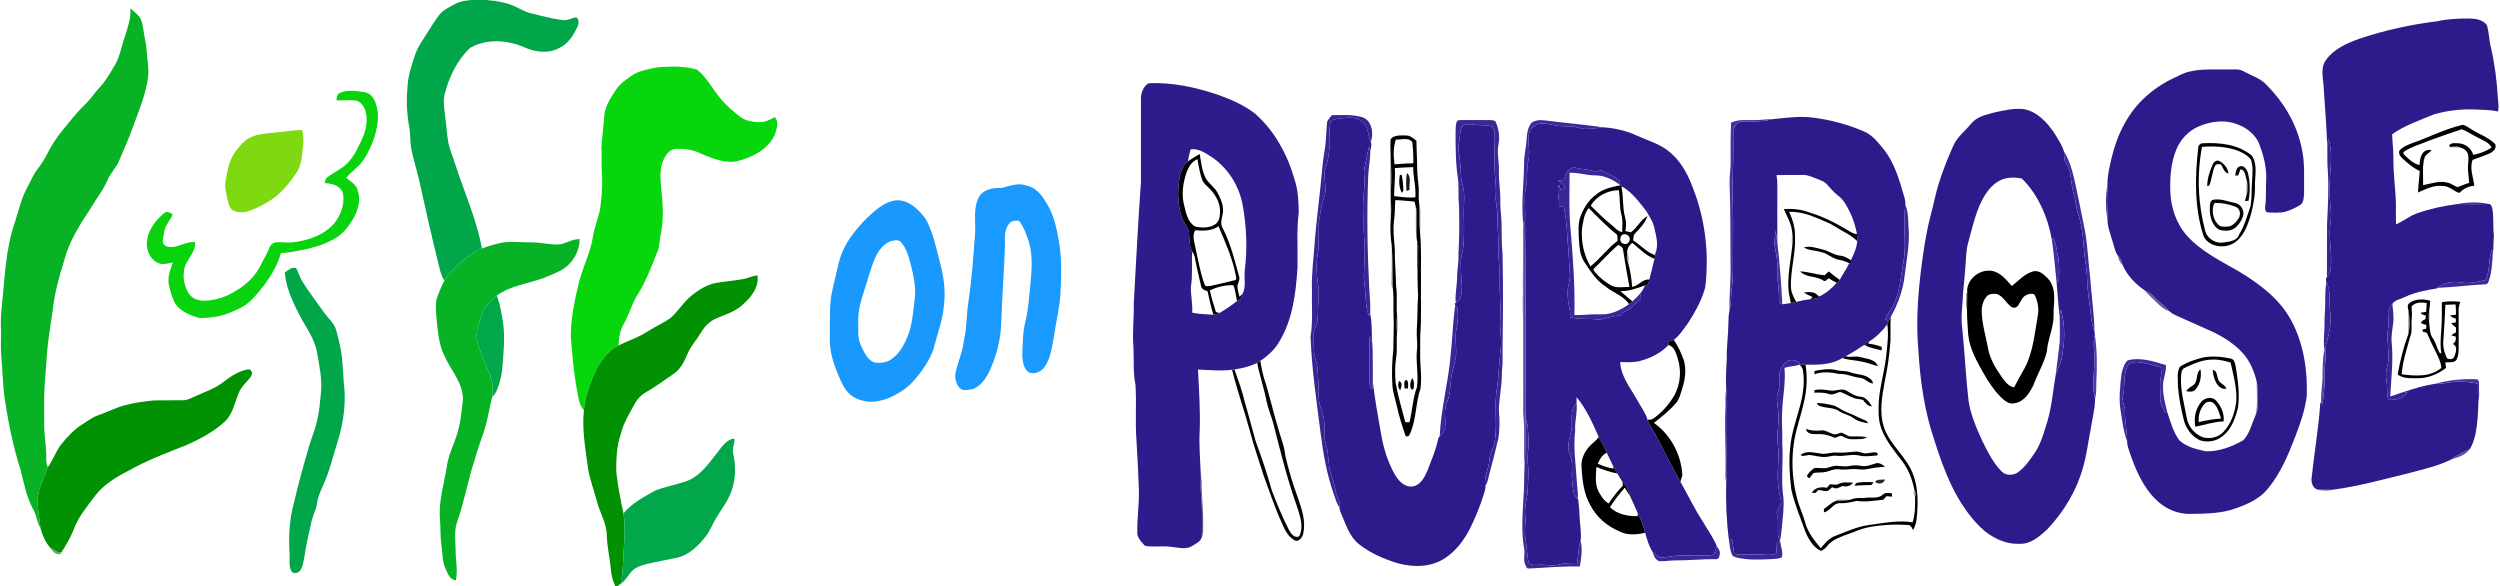 <?xml version="1.0" encoding="UTF-8" ?>
<!DOCTYPE svg PUBLIC "-//W3C//DTD SVG 1.1//EN" "http://www.w3.org/Graphics/SVG/1.1/DTD/svg11.dtd">
<svg width="1962pt" height="460pt" viewBox="0 0 1962 460" version="1.1" xmlns="http://www.w3.org/2000/svg">
<path fill="#01a64a" opacity="1.00" d=" M 370.56 0.00 L 381.43 0.00 C 387.85 0.55 394.32 1.37 400.42 3.55 C 405.99 5.35 410.76 9.04 416.50 10.38 C 424.68 12.35 432.81 14.60 441.16 15.76 C 443.99 16.29 446.68 15.11 449.31 14.26 C 450.56 13.94 452.47 12.97 453.32 14.54 C 454.62 16.50 453.94 19.14 453.13 21.18 C 449.98 27.86 445.74 34.63 438.71 37.74 C 430.32 42.38 420.16 40.93 411.73 37.21 C 398.28 31.32 381.73 30.10 368.72 37.73 C 358.68 47.42 352.43 60.47 348.97 73.87 C 347.53 79.70 348.78 85.72 349.41 91.58 C 350.38 98.14 350.54 104.81 351.76 111.34 C 352.85 117.33 355.36 122.91 357.20 128.69 C 364.29 150.77 374.08 172.11 378.21 195.05 C 370.46 198.00 364.08 203.52 358.18 209.19 C 354.76 212.59 351.01 215.83 348.73 220.16 C 346.67 217.13 345.64 213.58 344.81 210.05 C 339.16 187.12 333.87 164.11 328.86 141.04 C 327.05 133.26 324.56 125.64 323.00 117.80 C 321.68 111.61 322.33 105.20 321.05 98.99 C 319.26 89.10 318.80 78.99 319.77 68.98 C 320.06 60.20 322.84 51.78 325.57 43.50 C 327.95 36.22 332.75 30.16 336.68 23.69 C 339.15 19.84 341.45 15.87 344.27 12.25 C 347.57 8.01 352.51 5.57 357.17 3.11 C 361.27 0.89 365.98 0.34 370.56 0.00 Z" />
<path fill="#07b224" opacity="1.00" d=" M 102.21 6.52 C 104.96 8.83 107.85 11.10 109.98 14.01 C 112.51 19.04 112.51 24.84 113.67 30.26 C 115.26 37.06 115.31 44.09 116.17 51.00 C 117.04 57.51 115.91 64.08 114.33 70.39 C 111.17 82.61 106.16 94.23 101.96 106.11 C 99.30 112.71 96.36 119.20 93.63 125.77 C 91.41 131.47 86.75 135.74 84.38 141.36 C 81.20 149.06 75.79 155.49 71.66 162.66 C 63.05 175.69 54.32 189.11 50.37 204.41 C 46.32 217.40 42.68 230.61 41.27 244.19 C 39.63 255.79 37.60 267.35 36.72 279.04 C 36.49 285.23 35.73 291.38 35.42 297.56 C 34.25 309.00 34.81 320.52 34.72 332.00 C 34.55 340.38 36.09 348.67 36.35 357.03 C 36.13 360.29 36.18 363.63 37.53 366.68 C 35.26 372.11 33.26 377.67 31.21 383.19 C 27.73 393.37 30.82 404.02 31.70 414.33 C 28.87 409.64 28.68 403.92 25.79 399.26 C 20.86 389.95 18.81 379.60 16.36 369.47 C 10.37 350.94 6.57 331.78 3.59 312.57 C 2.14 301.44 1.97 290.21 0.98 279.04 C 0.34 272.36 0.91 265.66 0.82 258.97 C 0.49 253.37 0.63 247.73 1.28 242.15 C 3.69 219.27 4.16 195.79 11.86 173.87 C 14.57 165.65 16.32 157.05 20.29 149.30 C 22.18 145.53 24.08 141.76 26.03 138.02 C 28.09 133.93 31.28 130.57 33.70 126.71 C 36.40 122.62 38.23 118.05 40.82 113.90 C 46.39 104.71 53.67 96.75 60.48 88.48 C 63.56 84.90 67.18 81.84 70.25 78.25 C 72.91 75.23 75.12 71.83 77.93 68.93 C 82.96 63.72 86.41 57.29 90.14 51.15 C 94.45 43.85 95.39 35.26 98.44 27.45 C 100.41 20.65 103.08 13.73 102.21 6.52 Z" />
<path fill="#2e1b8b" opacity="1.00" d=" M 1913.02 16.64 C 1921.20 14.78 1929.61 14.53 1937.98 14.51 C 1942.83 14.60 1948.35 15.43 1951.58 19.48 C 1953.49 25.10 1953.35 31.19 1954.80 36.94 C 1957.81 49.76 1959.47 62.84 1960.26 75.97 C 1960.45 79.81 1961.45 83.72 1960.38 87.52 C 1954.69 86.07 1948.79 86.38 1942.99 85.93 C 1932.06 85.47 1921.02 86.65 1910.50 89.66 C 1899.21 94.29 1887.35 98.28 1877.34 105.36 C 1877.54 111.58 1878.42 117.77 1878.35 124.01 C 1878.14 136.05 1880.02 147.99 1880.31 160.01 C 1880.31 165.37 1880.21 170.73 1880.37 176.08 C 1886.25 173.63 1891.18 169.32 1897.27 167.27 C 1907.47 163.72 1918.11 161.45 1928.82 160.11 C 1936.91 160.28 1945.02 160.34 1953.13 160.09 C 1955.22 160.01 1955.60 162.47 1956.07 164.04 C 1957.21 170.97 1956.32 178.05 1957.22 185.02 C 1956.79 190.34 1956.96 195.73 1956.25 201.03 C 1956.10 199.30 1955.90 197.58 1955.73 195.86 C 1952.71 203.55 1954.39 212.22 1950.79 219.72 C 1945.59 220.92 1940.33 222.34 1934.96 222.04 C 1930.84 221.94 1926.71 220.59 1922.63 221.59 C 1919.17 222.48 1915.41 223.24 1912.83 225.89 L 1912.25 226.41 C 1903.67 227.78 1894.97 229.41 1887.09 233.21 C 1883.88 234.88 1879.70 235.30 1877.53 238.47 C 1875.96 240.67 1873.75 242.99 1874.20 245.92 C 1874.51 249.67 1874.89 253.45 1874.24 257.19 C 1872.75 265.72 1875.03 274.31 1874.47 282.87 C 1873.59 287.94 1871.73 293.00 1872.79 298.22 C 1873.81 303.37 1872.93 308.75 1874.34 313.81 C 1879.67 314.03 1886.18 313.17 1889.22 308.18 C 1888.62 308.02 1887.44 307.69 1886.84 307.53 C 1894.68 304.85 1902.73 302.45 1910.94 301.22 C 1916.12 301.40 1921.19 300.22 1926.31 299.57 C 1932.47 299.22 1938.68 299.82 1944.73 301.08 C 1944.55 305.79 1944.62 310.51 1945.06 315.20 C 1944.81 323.77 1944.43 332.41 1942.73 340.83 C 1941.67 344.95 1940.58 349.25 1938.00 352.71 C 1933.11 354.81 1928.16 356.95 1924.07 360.43 C 1913.24 365.86 1901.22 368.37 1889.59 371.54 C 1869.93 376.30 1850.36 381.85 1830.25 384.39 C 1826.42 384.29 1822.60 384.27 1818.78 384.26 C 1815.07 383.09 1813.56 378.53 1814.18 374.98 C 1816.22 355.24 1819.72 335.64 1820.98 315.82 L 1821.64 316.25 C 1821.95 316.46 1822.56 316.87 1822.87 317.08 C 1823.49 309.56 1824.75 302.06 1824.34 294.49 C 1823.88 287.49 1826.17 280.54 1824.70 273.58 C 1827.38 264.04 1830.12 254.14 1828.72 244.15 C 1827.44 236.60 1829.75 228.54 1825.74 221.54 C 1825.29 220.20 1825.11 218.51 1826.17 217.39 C 1827.27 215.71 1828.80 214.12 1829.00 212.00 C 1830.80 199.68 1827.10 187.31 1828.95 174.98 C 1830.16 167.65 1828.62 160.35 1828.21 153.04 C 1827.28 138.24 1832.10 122.96 1827.19 108.53 C 1826.83 111.06 1826.57 113.61 1826.49 116.16 C 1825.91 99.63 1824.57 83.11 1823.47 66.59 C 1822.97 60.19 1821.19 52.96 1825.26 47.31 C 1831.36 38.50 1841.65 33.99 1851.42 30.48 C 1871.39 23.72 1892.10 19.22 1913.02 16.64 Z" />
<path fill="#07d60c" opacity="1.00" d=" M 516.47 52.76 C 526.69 52.10 537.30 51.69 547.19 54.71 C 555.20 61.22 559.68 70.88 566.47 78.50 C 570.43 83.24 575.27 87.09 580.00 91.01 C 585.26 95.26 592.37 96.29 598.93 95.65 C 602.25 95.19 605.12 93.33 608.09 91.90 C 611.58 95.86 609.48 101.53 607.98 105.91 C 602.73 117.42 590.42 123.44 578.75 126.43 C 568.84 128.50 559.20 124.34 550.24 120.62 C 544.31 117.51 537.53 116.62 530.92 116.84 C 526.66 116.66 523.51 120.20 521.58 123.59 C 517.62 130.70 518.00 139.17 518.87 146.99 C 520.19 159.46 521.17 172.24 518.40 184.58 C 517.40 188.70 517.81 193.08 516.11 197.04 C 511.40 208.98 506.87 221.10 499.98 231.99 C 495.61 239.06 493.63 247.27 489.45 254.43 C 486.54 259.44 485.54 265.32 485.50 271.06 C 474.77 276.46 468.45 287.52 464.34 298.37 C 461.30 305.88 458.90 313.73 458.23 321.85 C 454.17 317.74 453.98 311.58 452.85 306.25 C 450.24 292.31 449.00 278.17 447.96 264.05 C 447.99 249.59 451.00 235.36 454.41 221.37 C 457.54 209.22 463.51 197.91 465.44 185.43 C 466.55 177.22 470.42 169.68 471.32 161.42 C 472.17 153.41 473.09 145.34 472.42 137.28 C 471.81 130.18 472.47 123.06 471.96 115.95 C 472.43 107.94 473.67 99.98 474.10 91.96 C 474.49 83.62 479.32 76.51 483.87 69.85 C 486.65 65.66 490.87 62.81 494.89 59.93 C 501.12 55.31 509.07 54.28 516.47 52.76 Z" />
<path fill="#2e1b8b" opacity="1.00" d=" M 1710.20 59.21 C 1721.84 53.14 1735.36 54.80 1748.00 54.53 C 1752.34 54.75 1757.09 53.60 1760.99 56.08 C 1767.13 59.47 1774.29 61.52 1779.08 66.92 C 1792.16 80.17 1802.18 96.74 1806.10 115.06 C 1809.13 127.16 1808.06 139.69 1808.25 152.02 C 1807.94 155.11 1808.06 159.20 1804.99 160.97 C 1801.08 163.32 1796.90 165.37 1792.46 166.43 C 1788.39 167.07 1784.24 166.95 1780.16 166.73 C 1777.79 166.83 1777.43 163.83 1777.68 162.07 C 1778.75 155.42 1778.04 148.69 1778.48 142.00 C 1779.03 132.85 1776.96 123.80 1773.85 115.26 C 1770.70 104.41 1759.89 97.58 1749.23 95.72 C 1741.10 94.53 1732.68 96.11 1725.19 99.37 C 1717.47 102.79 1711.32 109.35 1708.08 117.12 C 1703.73 127.48 1702.91 138.94 1703.26 150.06 C 1703.64 162.86 1707.94 175.78 1716.66 185.33 C 1727.80 197.54 1742.90 204.83 1757.00 212.97 C 1773.23 222.72 1789.22 234.65 1798.28 251.72 C 1807.92 269.79 1811.08 290.75 1810.33 311.02 C 1808.90 321.84 1805.36 332.25 1801.43 342.39 C 1795.87 356.91 1789.73 371.62 1779.70 383.69 C 1773.43 391.43 1764.03 395.61 1754.88 398.87 C 1743.75 402.97 1731.72 403.15 1720.01 403.29 C 1709.62 403.83 1699.20 399.45 1691.96 392.05 C 1681.36 381.79 1675.65 367.75 1671.02 354.02 C 1670.24 351.52 1669.28 349.00 1669.36 346.34 C 1669.36 338.20 1667.43 330.17 1667.66 322.01 C 1667.61 318.27 1665.03 314.84 1666.04 311.05 C 1667.77 303.27 1666.28 294.94 1669.55 287.48 C 1670.62 284.50 1674.30 284.13 1677.03 284.13 C 1683.48 284.48 1689.62 286.75 1695.84 288.38 C 1696.22 291.11 1696.31 293.89 1695.70 296.59 C 1694.58 301.73 1695.71 306.97 1695.34 312.16 C 1694.96 316.32 1697.29 319.96 1698.99 323.57 C 1699.46 323.52 1700.40 323.44 1700.88 323.39 C 1703.42 331.03 1705.50 339.11 1710.42 345.63 C 1716.05 350.72 1723.73 352.62 1730.97 354.16 C 1741.41 354.51 1751.58 350.59 1760.52 345.50 C 1765.67 340.26 1767.00 332.64 1770.07 326.18 C 1771.47 323.34 1771.97 320.18 1771.82 317.04 C 1771.63 311.25 1772.22 305.40 1771.08 299.69 C 1769.17 291.68 1766.00 283.74 1760.45 277.55 C 1754.33 270.43 1746.26 265.31 1737.97 261.09 C 1728.51 256.92 1719.13 252.54 1709.64 248.43 C 1707.29 247.32 1704.77 246.37 1702.91 244.51 C 1699.19 240.40 1694.57 237.24 1690.83 233.14 C 1688.67 230.74 1685.90 229.06 1682.99 227.78 C 1675.91 222.90 1669.49 216.33 1666.02 208.36 C 1665.37 205.48 1664.12 202.80 1662.08 200.65 C 1659.83 197.56 1659.39 193.61 1658.11 190.08 C 1656.50 184.19 1653.97 178.41 1653.94 172.21 C 1654.38 163.10 1654.63 153.93 1653.92 144.82 C 1653.85 137.75 1655.60 130.84 1657.16 123.99 C 1661.46 105.72 1670.17 87.92 1684.47 75.41 C 1692.02 68.55 1700.92 63.37 1710.20 59.21 Z" />
<path fill="#2f1b8b" opacity="1.00" d=" M 901.29 65.36 C 920.09 64.40 938.80 68.57 956.51 74.62 C 966.50 78.23 976.44 82.54 984.87 89.12 C 1000.34 102.61 1010.42 121.36 1016.00 140.91 C 1018.74 149.31 1019.18 158.24 1019.25 167.00 C 1017.48 181.27 1018.63 195.66 1018.28 209.99 C 1017.02 229.90 1014.57 250.68 1004.01 268.08 C 1000.40 274.29 995.08 279.29 989.10 283.19 C 988.27 283.73 987.45 284.25 986.62 284.76 C 981.09 287.62 974.94 289.02 968.82 289.94 C 968.34 289.99 967.38 290.10 966.90 290.16 C 958.01 291.36 949.08 290.33 940.17 290.06 C 940.99 305.66 942.01 321.28 941.56 336.92 C 940.84 349.21 941.98 361.50 942.44 373.78 C 942.24 378.70 942.14 383.63 942.63 388.54 C 943.68 399.43 943.35 410.39 943.23 421.31 C 942.38 425.05 938.48 426.62 935.57 428.50 C 930.59 431.68 924.50 429.59 919.07 429.19 C 912.28 428.18 905.25 429.60 898.56 428.36 C 895.67 425.23 892.03 421.66 892.54 417.03 C 892.39 405.99 894.16 395.02 893.79 383.98 C 893.25 371.30 892.77 358.63 891.92 345.96 C 890.74 331.33 892.11 316.61 891.11 301.98 C 889.16 292.45 889.99 282.72 889.55 273.07 C 888.53 261.38 890.04 249.70 889.78 238.01 C 891.62 206.34 893.08 174.64 895.41 143.00 C 895.42 120.69 895.38 98.38 895.42 76.07 C 895.86 72.03 897.66 67.51 901.29 65.36 M 934.34 117.21 C 933.58 120.32 932.74 123.43 932.31 126.61 C 928.86 129.04 927.31 133.32 926.25 137.24 C 923.98 147.95 923.94 159.30 927.24 169.80 C 928.51 173.88 931.34 177.21 932.98 181.12 C 933.72 186.52 932.80 192.49 935.65 197.38 C 935.06 206.58 936.10 215.86 934.64 225.01 C 934.40 231.81 936.12 238.54 935.64 245.37 C 941.10 246.56 946.72 246.58 952.28 247.02 C 953.97 246.93 955.60 246.42 957.10 245.62 C 961.89 242.78 966.52 239.71 970.86 236.22 C 973.39 235.55 974.45 233.27 974.93 230.90 C 978.31 225.11 976.11 218.27 976.90 211.99 C 979.05 194.95 978.28 177.62 975.22 160.74 C 972.43 145.90 963.91 132.15 951.42 123.57 C 946.26 120.30 940.83 116.26 934.34 117.21 Z" />
<path fill="#09d30d" opacity="1.00" d=" M 266.89 72.88 C 273.06 70.19 280.08 71.37 286.49 72.44 C 294.00 73.84 295.62 82.77 296.71 89.09 C 296.88 102.22 292.18 115.12 284.96 125.99 C 281.35 131.28 275.52 134.51 271.76 139.64 C 274.87 142.32 279.16 144.39 280.43 148.57 C 283.32 155.85 281.42 164.14 277.71 170.76 C 274.41 176.51 270.39 182.08 264.89 185.90 C 256.46 191.35 246.74 194.39 236.94 196.22 C 231.48 197.25 226.02 198.57 220.43 198.53 C 218.16 207.50 213.20 215.46 207.95 222.96 C 201.86 230.52 195.94 239.03 186.52 242.66 C 177.26 247.63 166.68 249.82 156.22 249.49 C 149.24 247.57 141.90 244.50 137.58 238.40 C 135.06 233.82 133.70 228.67 132.55 223.60 C 131.25 217.51 133.76 211.64 135.65 205.99 C 132.77 206.40 129.94 207.38 127.01 207.26 C 119.58 206.05 114.75 198.18 115.33 190.98 C 115.46 181.02 122.14 172.66 129.54 166.65 C 131.49 165.72 133.68 167.28 135.45 168.09 C 134.84 170.85 132.75 172.97 131.41 175.41 C 128.76 179.44 128.36 184.39 127.72 189.04 C 127.37 191.88 130.50 193.84 133.05 193.80 C 140.09 194.60 146.04 189.03 153.12 190.09 C 153.55 197.17 148.03 202.35 145.34 208.39 C 143.00 215.51 144.06 223.64 147.96 230.02 C 150.63 234.42 156.05 236.31 161.00 235.98 C 169.33 235.66 177.53 232.96 184.59 228.56 C 193.32 223.61 200.90 216.24 205.15 207.07 C 207.15 202.78 209.74 198.79 211.48 194.39 C 212.33 192.10 214.50 190.23 217.01 190.15 C 221.01 189.86 225.01 190.65 229.01 190.26 C 241.25 188.97 253.97 184.82 262.30 175.30 C 267.73 168.43 271.21 158.98 268.73 150.29 C 266.10 145.41 260.10 143.74 254.88 143.82 C 255.26 142.34 255.17 140.52 256.50 139.49 C 260.96 135.83 266.30 133.43 270.80 129.82 C 275.65 125.44 279.27 119.84 281.86 113.87 C 285.96 106.06 289.32 97.02 287.07 88.13 C 286.17 83.97 283.41 79.71 278.99 78.83 C 274.04 78.42 269.07 78.92 264.12 78.81 C 264.19 76.50 264.35 73.81 266.89 72.88 Z" />
<path fill="#2e1b8b" opacity="1.00" d=" M 1565.02 88.30 C 1572.67 86.65 1580.53 84.70 1588.41 85.64 C 1598.89 87.67 1606.68 96.12 1612.37 104.63 C 1614.99 109.29 1618.40 113.72 1619.79 118.93 C 1619.96 121.68 1619.66 124.60 1620.94 127.15 C 1622.30 130.09 1624.28 132.83 1624.76 136.12 C 1625.60 141.57 1625.90 147.14 1627.53 152.45 C 1628.95 157.10 1629.15 162.00 1630.44 166.68 C 1635.53 179.84 1634.69 194.27 1636.98 208.02 C 1638.07 214.10 1637.82 220.29 1638.40 226.42 C 1639.01 233.62 1640.37 240.73 1641.00 247.92 C 1641.33 252.17 1642.40 256.30 1643.77 260.32 C 1643.85 260.90 1644.00 262.07 1644.07 262.66 C 1642.14 269.36 1644.10 276.27 1643.66 283.09 C 1643.81 292.96 1641.22 303.01 1644.24 312.68 C 1644.21 321.45 1641.65 330.05 1640.45 338.73 C 1638.60 347.82 1637.59 357.09 1634.98 366.02 C 1629.98 384.63 1619.80 401.65 1606.56 415.56 C 1600.57 420.97 1593.67 427.20 1585.03 426.75 C 1573.44 427.31 1562.39 421.67 1554.22 413.77 C 1535.38 395.21 1525.69 369.77 1517.92 345.01 C 1510.28 322.44 1506.95 298.65 1505.53 274.94 C 1503.73 254.22 1505.00 233.37 1507.50 212.76 C 1509.35 198.15 1511.39 183.51 1515.13 169.24 C 1517.50 160.55 1519.07 151.64 1521.82 143.05 C 1524.92 133.42 1528.66 123.98 1532.78 114.74 C 1535.81 107.58 1542.20 102.86 1546.99 96.99 C 1551.41 91.52 1558.60 90.08 1565.02 88.30 M 1567.63 142.71 C 1561.26 146.77 1557.18 153.42 1554.05 160.11 C 1549.64 170.08 1547.28 180.78 1544.42 191.25 C 1542.86 197.40 1542.99 203.80 1542.41 210.08 C 1541.75 216.40 1541.43 222.74 1540.70 229.06 C 1540.40 238.70 1538.57 248.37 1540.00 258.00 C 1541.96 276.96 1542.75 296.03 1544.97 314.97 C 1546.72 325.94 1551.22 336.23 1555.82 346.26 C 1560.01 354.64 1564.19 363.33 1570.92 370.02 C 1574.39 373.64 1580.52 373.24 1584.27 370.26 C 1589.57 366.18 1593.41 360.56 1597.09 355.05 C 1602.11 347.47 1604.32 338.58 1606.98 330.01 C 1610.37 318.32 1611.23 306.11 1613.31 294.16 C 1614.60 291.65 1614.88 288.75 1616.34 286.31 C 1618.37 282.91 1618.22 278.81 1618.97 275.03 C 1620.66 264.32 1620.40 253.27 1617.29 242.85 C 1616.92 244.64 1616.55 246.43 1616.43 248.26 C 1615.24 239.28 1614.85 230.22 1613.96 221.21 C 1614.39 221.04 1615.25 220.70 1615.68 220.53 C 1616.18 214.79 1616.18 208.94 1615.54 203.21 C 1614.11 197.79 1614.01 192.03 1611.63 186.90 C 1611.31 187.27 1610.67 188.03 1610.35 188.41 C 1607.19 170.61 1599.75 152.93 1586.73 140.13 C 1580.41 138.80 1573.20 139.04 1567.63 142.71 Z" />
<path fill="#362597" opacity="1.00" d=" M 1045.26 90.39 C 1053.19 90.34 1061.36 89.71 1069.08 91.93 C 1076.81 94.50 1078.21 104.66 1075.82 111.45 C 1073.22 106.35 1074.40 99.45 1069.20 95.81 C 1063.82 90.66 1056.07 92.62 1049.50 93.27 C 1047.55 93.63 1044.75 93.76 1044.18 96.09 C 1042.55 102.54 1044.09 109.22 1043.47 115.76 C 1042.62 121.75 1042.08 127.86 1039.68 133.47 C 1038.64 140.67 1041.79 148.17 1039.14 155.25 C 1036.83 161.30 1036.13 167.74 1035.06 174.08 C 1033.74 182.37 1035.70 190.81 1034.20 199.09 C 1032.70 206.61 1033.22 214.37 1034.14 221.94 C 1035.82 228.53 1034.48 235.28 1034.39 241.95 C 1034.19 247.09 1034.65 252.49 1032.30 257.24 C 1029.28 262.97 1031.37 269.48 1031.26 275.59 C 1031.17 280.23 1033.75 284.36 1033.94 288.96 C 1034.18 294.77 1034.95 300.56 1034.77 306.39 C 1034.62 311.63 1035.17 316.95 1037.09 321.88 C 1039.22 327.39 1039.88 333.36 1039.39 339.23 C 1039.06 342.35 1039.51 345.48 1040.58 348.43 C 1042.59 354.06 1042.12 360.13 1043.14 365.95 C 1044.11 372.46 1047.40 378.37 1048.12 384.94 C 1048.57 389.60 1052.39 393.46 1051.28 398.33 C 1048.80 395.13 1047.98 391.08 1046.62 387.36 C 1041.26 372.15 1038.49 356.19 1036.46 340.24 C 1033.25 314.89 1029.41 289.53 1028.51 263.98 C 1030.54 252.10 1029.28 239.99 1029.63 228.00 C 1029.17 215.97 1030.78 204.03 1031.66 192.06 C 1033.02 172.52 1035.93 153.14 1037.55 133.63 C 1037.95 128.47 1038.65 123.36 1039.53 118.27 C 1040.87 110.73 1040.74 103.02 1041.54 95.43 C 1042.53 93.59 1043.94 92.02 1045.26 90.39 Z" />
<path fill="#2e1b8b" opacity="1.00" d=" M 1049.50 93.27 C 1056.07 92.62 1063.82 90.66 1069.20 95.81 C 1074.40 99.45 1073.22 106.35 1075.82 111.45 C 1076.83 113.61 1075.78 116.00 1075.47 118.21 C 1075.26 117.37 1074.83 115.69 1074.62 114.86 C 1072.86 120.15 1072.28 125.72 1070.99 131.13 C 1069.74 136.01 1071.25 141.01 1070.81 145.95 C 1070.54 149.29 1070.04 152.62 1070.18 155.98 C 1070.80 165.82 1069.75 175.68 1070.52 185.52 C 1071.44 195.13 1070.95 204.80 1070.42 214.42 C 1070.06 220.18 1071.32 225.86 1071.64 231.60 C 1072.14 237.12 1071.96 242.94 1074.57 248.00 C 1074.75 247.45 1075.11 246.36 1075.29 245.81 C 1076.86 253.49 1076.40 261.42 1076.92 269.21 C 1076.52 267.30 1075.88 265.45 1075.20 263.64 C 1074.25 270.73 1074.87 277.89 1074.74 285.02 C 1074.82 290.36 1074.44 295.71 1074.85 301.05 C 1074.81 302.79 1075.92 304.18 1076.86 305.54 C 1077.88 295.70 1077.15 285.77 1077.27 275.89 C 1077.75 284.25 1077.15 292.63 1077.59 300.99 C 1079.05 314.40 1081.72 327.64 1083.92 340.93 C 1085.90 352.11 1089.31 363.15 1095.03 373.01 C 1097.94 377.74 1102.69 382.71 1108.79 381.75 C 1115.00 380.68 1118.07 374.36 1120.33 369.15 C 1123.28 361.26 1126.78 353.50 1128.50 345.22 C 1128.74 344.20 1128.95 343.08 1129.86 342.43 C 1134.44 339.57 1134.59 333.81 1134.19 329.01 C 1133.72 324.23 1133.92 319.33 1135.84 314.86 C 1138.67 308.04 1137.99 300.52 1139.45 293.41 C 1140.05 290.18 1141.00 287.04 1141.83 283.87 C 1144.25 275.67 1141.21 267.09 1142.93 258.80 C 1144.03 253.63 1144.60 248.31 1143.94 243.05 C 1143.92 241.55 1142.94 240.39 1142.05 239.31 L 1141.44 238.56 C 1141.71 238.36 1142.23 237.95 1142.49 237.74 C 1147.08 235.03 1147.40 229.05 1147.33 224.28 C 1146.49 218.17 1146.68 212.00 1146.44 205.86 C 1146.38 202.64 1147.48 199.57 1148.00 196.43 C 1149.46 187.07 1148.96 177.58 1148.80 168.16 C 1148.62 160.22 1150.21 152.05 1147.64 144.35 C 1146.11 139.70 1146.66 134.76 1146.19 129.97 C 1145.72 123.74 1143.87 117.51 1145.08 111.25 C 1145.86 107.30 1145.61 103.03 1147.30 99.32 C 1150.14 96.58 1154.43 97.63 1157.95 97.99 C 1161.91 98.66 1166.08 97.72 1169.93 99.04 C 1173.03 100.28 1172.96 104.15 1173.09 106.94 C 1172.94 114.29 1172.90 121.64 1172.94 129.00 C 1172.69 137.02 1174.49 144.96 1173.90 152.99 C 1173.31 159.16 1175.74 165.10 1175.33 171.25 C 1174.96 178.18 1176.12 185.06 1175.97 191.98 C 1175.55 200.69 1177.02 209.32 1176.98 218.00 C 1176.47 228.61 1178.13 239.19 1177.43 249.80 C 1176.69 257.84 1178.88 265.83 1177.73 273.86 C 1176.49 284.13 1176.22 294.50 1174.84 304.74 C 1172.18 319.29 1175.76 334.23 1172.63 348.73 C 1171.34 352.81 1169.10 356.61 1168.88 360.98 C 1168.44 367.96 1164.21 374.44 1165.74 381.54 C 1165.96 383.34 1165.32 385.09 1164.84 386.80 C 1161.84 396.62 1157.99 406.19 1153.39 415.38 C 1148.80 423.99 1142.86 432.18 1134.61 437.61 C 1123.90 445.23 1109.71 445.41 1097.41 442.18 C 1086.28 438.79 1075.29 434.19 1066.18 426.80 C 1059.55 421.41 1056.75 413.02 1053.51 405.43 C 1052.68 403.10 1051.20 400.87 1051.28 398.33 C 1052.39 393.46 1048.57 389.60 1048.12 384.94 C 1047.40 378.37 1044.11 372.46 1043.14 365.95 C 1042.12 360.13 1042.59 354.06 1040.58 348.43 C 1039.51 345.48 1039.06 342.35 1039.39 339.23 C 1039.88 333.36 1039.22 327.39 1037.09 321.88 C 1035.17 316.95 1034.62 311.63 1034.77 306.39 C 1034.95 300.56 1034.18 294.77 1033.94 288.96 C 1033.75 284.36 1031.17 280.23 1031.26 275.59 C 1031.37 269.48 1029.28 262.97 1032.30 257.24 C 1034.65 252.49 1034.19 247.09 1034.39 241.95 C 1034.48 235.28 1035.82 228.53 1034.14 221.94 C 1033.22 214.37 1032.70 206.61 1034.20 199.09 C 1035.70 190.81 1033.74 182.37 1035.06 174.08 C 1036.13 167.74 1036.83 161.30 1039.14 155.25 C 1041.79 148.17 1038.64 140.67 1039.68 133.47 C 1042.08 127.86 1042.62 121.75 1043.47 115.76 C 1044.09 109.22 1042.55 102.54 1044.18 96.09 C 1044.75 93.76 1047.55 93.63 1049.50 93.27 Z" />
<path fill="#2e1b8b" opacity="1.00" d=" M 1391.33 93.49 C 1401.84 92.47 1412.46 90.91 1423.03 92.31 C 1436.71 94.06 1450.18 97.68 1462.85 103.15 C 1469.56 106.00 1474.07 111.95 1478.55 117.42 C 1486.48 127.54 1490.28 140.03 1493.80 152.20 C 1494.51 154.96 1495.68 157.75 1495.28 160.66 C 1494.50 166.98 1494.81 173.37 1494.46 179.71 C 1495.24 189.33 1495.12 199.05 1493.37 208.57 C 1491.46 218.31 1490.92 228.49 1486.79 237.66 C 1484.86 242.29 1481.16 245.93 1479.53 250.72 C 1480.15 251.11 1481.38 251.91 1482.00 252.30 C 1481.69 253.02 1481.42 253.75 1481.18 254.49 C 1477.24 259.71 1472.66 264.59 1466.97 267.92 C 1466.04 268.41 1465.14 268.89 1464.24 269.37 C 1464.46 270.13 1464.71 270.90 1464.97 271.67 C 1464.46 271.44 1463.43 270.96 1462.92 270.73 C 1458.26 273.87 1453.52 276.88 1448.56 279.51 C 1447.64 280.00 1446.73 280.49 1445.86 280.99 C 1437.27 286.43 1426.76 286.39 1416.97 286.20 C 1415.62 286.10 1414.33 285.98 1413.02 285.95 C 1410.84 283.11 1407.03 281.90 1403.62 282.90 C 1400.58 284.35 1398.72 287.44 1397.33 290.37 C 1395.81 293.39 1396.63 296.80 1396.70 300.01 C 1397.00 304.61 1394.27 308.78 1394.54 313.37 C 1394.72 317.27 1395.51 321.11 1395.71 325.02 C 1396.29 333.01 1394.10 340.96 1395.22 348.94 C 1396.75 359.65 1394.21 370.45 1395.60 381.16 C 1395.91 384.95 1396.74 388.66 1397.60 392.36 C 1399.07 396.75 1393.22 399.74 1394.69 404.24 C 1396.61 410.91 1393.73 418.08 1396.82 424.45 C 1396.93 424.76 1397.15 425.37 1397.26 425.68 C 1396.59 425.55 1395.25 425.28 1394.58 425.14 C 1394.34 428.14 1394.45 431.17 1394.02 434.15 C 1391.50 435.80 1388.35 435.56 1385.50 435.39 C 1377.36 434.52 1369.17 436.04 1361.06 434.76 C 1360.39 430.90 1359.82 427.02 1359.28 423.15 C 1358.68 423.33 1357.46 423.69 1356.86 423.87 C 1354.92 408.82 1354.27 393.59 1354.73 378.43 C 1355.80 371.66 1355.08 364.81 1355.21 358.00 C 1355.39 345.33 1355.31 332.67 1355.35 320.00 C 1355.46 315.22 1355.43 310.43 1354.73 305.69 C 1354.28 297.79 1354.65 289.88 1355.16 282.00 C 1354.93 272.71 1356.31 263.49 1356.43 254.22 C 1356.62 250.58 1356.44 246.89 1357.35 243.34 C 1358.93 237.68 1358.24 231.73 1359.12 225.97 C 1360.62 215.70 1359.80 205.33 1360.06 195.00 C 1360.15 180.30 1360.31 165.58 1359.54 150.90 C 1360.02 136.25 1360.40 121.59 1360.24 106.93 C 1360.20 103.50 1360.40 99.62 1363.13 97.15 C 1365.08 94.91 1368.30 95.35 1370.97 95.26 C 1377.79 95.47 1384.70 95.31 1391.33 93.49 M 1394.25 137.40 C 1395.21 143.22 1394.76 149.14 1394.85 155.00 C 1394.90 166.75 1394.73 178.51 1394.89 190.25 C 1394.27 187.14 1393.94 183.99 1393.48 180.87 C 1393.22 184.77 1392.48 188.68 1392.66 192.60 C 1393.40 196.84 1394.43 201.05 1394.72 205.37 C 1395.53 211.42 1394.55 217.55 1395.53 223.58 C 1396.22 228.24 1396.13 232.96 1396.24 237.66 C 1397.06 238.04 1397.90 238.42 1398.76 238.80 C 1400.98 238.41 1403.21 238.08 1405.47 237.81 C 1406.86 237.54 1408.25 237.25 1409.65 236.93 C 1413.36 235.95 1417.16 235.24 1420.98 234.74 C 1423.28 234.53 1425.58 234.17 1427.87 233.73 C 1427.22 232.88 1426.59 232.01 1425.91 231.21 C 1426.43 231.54 1427.47 232.20 1427.99 232.53 C 1433.20 230.07 1437.71 226.30 1441.41 221.91 C 1442.82 222.34 1443.20 220.48 1443.84 219.62 C 1446.15 215.17 1449.16 211.11 1451.26 206.53 C 1451.61 206.68 1452.31 206.97 1452.66 207.11 C 1452.64 206.38 1452.61 204.91 1452.60 204.18 C 1454.77 199.43 1457.25 194.56 1457.51 189.26 C 1457.79 187.30 1457.97 185.33 1458.20 183.36 L 1457.34 183.75 C 1456.31 177.92 1454.54 172.23 1452.03 166.87 C 1449.46 162.05 1447.09 156.72 1442.48 153.49 C 1439.06 150.93 1436.45 147.53 1433.52 144.49 C 1431.45 142.22 1428.41 141.37 1425.69 140.23 C 1422.23 139.00 1418.83 137.21 1415.08 137.30 C 1408.13 137.29 1401.19 137.33 1394.25 137.40 Z" />
<path fill="#4331a6" opacity="1.00" d=" M 1379.03 94.21 C 1383.13 94.08 1387.21 93.49 1391.33 93.49 C 1384.70 95.31 1377.79 95.47 1370.97 95.26 C 1368.30 95.35 1365.08 94.91 1363.13 97.15 C 1360.40 99.62 1360.20 103.50 1360.24 106.93 C 1360.40 121.59 1360.02 136.25 1359.54 150.90 C 1360.31 165.58 1360.15 180.30 1360.06 195.00 C 1359.80 205.33 1360.62 215.70 1359.12 225.97 C 1358.24 231.73 1358.93 237.68 1357.35 243.34 C 1356.97 231.54 1358.46 219.79 1358.13 207.99 C 1357.92 186.32 1358.17 164.64 1357.36 142.97 C 1357.25 137.63 1358.34 132.35 1358.18 127.00 C 1358.05 116.75 1358.18 106.50 1358.46 96.26 C 1364.92 93.23 1372.15 94.51 1379.03 94.21 Z" />
<path fill="#382799" opacity="1.00" d=" M 1143.27 95.43 C 1143.82 93.94 1145.72 94.36 1146.97 94.21 C 1154.32 94.37 1161.68 94.09 1169.04 94.20 C 1170.60 94.26 1172.37 94.24 1173.68 95.29 C 1176.15 100.81 1177.19 106.99 1176.08 112.99 C 1174.53 119.95 1176.65 126.99 1176.34 134.01 C 1176.08 142.04 1177.69 149.98 1177.45 158.01 C 1177.31 163.38 1178.23 168.68 1178.39 174.04 C 1178.67 182.35 1178.24 190.69 1179.22 198.96 C 1179.19 209.64 1179.64 220.32 1179.54 231.00 C 1179.72 249.00 1179.09 266.99 1179.21 285.00 C 1178.40 292.06 1178.89 299.22 1177.70 306.25 C 1177.21 312.17 1175.98 318.04 1176.44 324.01 C 1177.04 330.60 1176.93 337.27 1175.98 343.82 C 1173.84 352.67 1171.70 361.53 1169.29 370.32 C 1168.20 374.08 1167.83 378.14 1165.74 381.54 C 1164.21 374.44 1168.44 367.96 1168.88 360.98 C 1169.10 356.61 1171.34 352.81 1172.63 348.73 C 1175.76 334.23 1172.18 319.29 1174.84 304.74 C 1176.22 294.50 1176.49 284.13 1177.73 273.86 C 1178.88 265.83 1176.69 257.84 1177.43 249.80 C 1178.13 239.19 1176.47 228.61 1176.98 218.00 C 1177.02 209.32 1175.55 200.69 1175.97 191.98 C 1176.12 185.06 1174.96 178.18 1175.33 171.25 C 1175.74 165.10 1173.31 159.16 1173.90 152.99 C 1174.49 144.96 1172.69 137.02 1172.94 129.00 C 1172.90 121.64 1172.94 114.29 1173.09 106.94 C 1172.96 104.15 1173.03 100.28 1169.93 99.04 C 1166.08 97.72 1161.91 98.66 1157.95 97.99 C 1154.43 97.63 1150.14 96.58 1147.30 99.32 C 1145.61 103.03 1145.86 107.30 1145.08 111.25 C 1143.87 117.51 1145.72 123.74 1146.19 129.97 C 1146.66 134.76 1146.11 139.70 1147.64 144.35 C 1150.21 152.05 1148.62 160.22 1148.80 168.16 C 1148.96 177.58 1149.46 187.07 1148.00 196.43 C 1147.48 199.57 1146.38 202.64 1146.44 205.86 C 1146.68 212.00 1146.49 218.17 1147.33 224.28 C 1147.40 229.05 1147.08 235.03 1142.49 237.74 C 1141.70 230.45 1143.76 223.28 1143.52 216.00 C 1143.86 210.33 1144.94 204.71 1144.61 199.00 C 1145.35 186.35 1145.27 173.66 1145.05 160.99 C 1144.24 154.43 1144.99 147.81 1144.37 141.24 C 1142.29 128.61 1142.32 115.75 1142.33 102.99 C 1142.44 100.46 1142.36 97.82 1143.27 95.43 Z" />
<path fill="#392b9c" opacity="1.00" d=" M 1201.66 96.66 C 1204.53 94.11 1208.75 94.06 1212.38 94.49 C 1227.63 96.41 1242.95 97.77 1258.17 99.88 C 1253.78 100.41 1249.41 101.21 1244.98 101.22 C 1240.57 101.26 1236.47 99.16 1232.06 99.15 C 1228.22 99.07 1224.34 99.22 1220.57 98.40 C 1215.70 97.51 1210.51 95.98 1205.67 97.71 C 1202.18 99.88 1199.37 103.74 1199.51 107.99 C 1199.41 113.86 1200.85 119.77 1199.52 125.60 C 1197.89 132.50 1198.97 139.65 1197.59 146.58 C 1195.78 155.50 1197.46 164.58 1196.82 173.59 C 1196.58 173.93 1196.11 174.63 1195.87 174.97 L 1195.44 175.63 C 1193.72 159.76 1195.94 143.85 1196.13 127.97 C 1196.02 121.57 1197.81 115.34 1198.11 108.97 C 1198.23 104.67 1199.14 100.21 1201.66 96.66 Z" />
<path fill="#2e1b8b" opacity="1.00" d=" M 1205.67 97.71 C 1210.51 95.98 1215.70 97.51 1220.57 98.40 C 1224.34 99.22 1228.22 99.07 1232.06 99.15 C 1236.47 99.16 1240.57 101.26 1244.98 101.22 C 1249.41 101.21 1253.78 100.41 1258.17 99.88 C 1267.26 100.55 1276.31 102.52 1284.58 106.42 C 1292.94 110.25 1302.12 112.69 1309.40 118.53 C 1318.08 125.31 1323.88 135.11 1327.71 145.29 C 1336.64 166.95 1340.44 190.60 1339.27 213.97 C 1338.85 218.86 1338.97 223.87 1337.37 228.57 C 1334.52 237.53 1329.77 245.77 1324.71 253.65 C 1321.26 258.20 1318.16 263.30 1313.56 266.77 C 1312.08 267.32 1310.58 267.79 1309.11 268.28 C 1309.20 268.89 1309.37 270.12 1309.46 270.74 C 1303.57 276.95 1295.65 281.00 1287.44 283.17 C 1282.25 284.63 1276.83 284.22 1271.52 284.16 C 1272.02 295.58 1279.72 304.52 1284.96 314.10 C 1287.68 319.16 1291.40 323.78 1292.98 329.40 C 1293.98 333.45 1296.84 336.59 1298.81 340.18 C 1305.35 352.85 1311.86 365.55 1318.76 378.03 C 1324.74 388.50 1329.85 399.47 1336.52 409.55 C 1340.14 415.88 1344.60 421.85 1347.36 428.61 C 1346.66 430.79 1346.01 433.02 1344.95 435.07 C 1343.10 435.91 1341.02 435.92 1339.05 436.00 C 1331.07 436.06 1323.09 435.52 1315.13 436.15 C 1311.12 436.43 1307.23 437.74 1303.21 437.64 C 1300.75 436.63 1298.83 434.71 1296.87 433.00 C 1293.99 428.48 1292.58 423.17 1291.08 418.07 C 1289.81 412.78 1287.75 407.74 1285.35 402.87 C 1283.33 398.21 1281.26 393.57 1279.07 388.98 C 1278.48 384.68 1276.10 381.08 1273.16 378.02 C 1271.84 375.88 1270.54 373.75 1269.28 371.60 C 1268.17 369.71 1267.06 367.83 1266.04 365.91 C 1264.48 362.33 1262.57 358.92 1260.98 355.36 C 1259.21 351.03 1256.95 346.93 1254.64 342.87 C 1249.82 331.99 1245.07 320.87 1237.27 311.72 C 1237.21 313.30 1237.24 314.90 1237.28 316.49 C 1232.99 320.31 1233.52 326.52 1233.51 331.73 C 1234.18 337.72 1231.26 343.24 1230.89 349.14 C 1230.31 353.22 1232.34 356.99 1233.23 360.88 C 1234.42 365.59 1233.20 370.45 1233.62 375.23 C 1234.01 379.42 1234.37 383.63 1235.26 387.75 C 1235.43 389.43 1236.96 390.33 1238.08 391.40 L 1238.59 391.85 C 1239.01 396.20 1239.57 400.56 1239.63 404.94 C 1239.83 411.44 1241.29 417.95 1240.44 424.46 C 1238.61 430.08 1238.63 436.03 1237.81 441.84 C 1232.93 441.79 1228.00 441.87 1223.26 443.14 C 1220.13 444.02 1216.88 443.78 1213.71 443.40 C 1210.22 442.97 1206.72 443.47 1203.24 443.35 C 1201.31 443.28 1199.50 441.71 1199.35 439.77 C 1198.21 433.81 1198.12 427.71 1197.08 421.74 C 1195.95 416.21 1197.72 410.63 1197.02 405.06 C 1196.06 397.59 1198.94 390.43 1199.05 383.03 C 1199.22 376.68 1199.87 370.33 1199.11 363.99 C 1198.29 357.46 1200.04 350.98 1199.58 344.45 C 1199.17 339.16 1199.44 333.68 1197.36 328.69 C 1196.92 316.80 1197.16 304.90 1197.20 293.00 C 1197.30 253.20 1197.35 213.39 1196.82 173.59 C 1197.46 164.58 1195.78 155.50 1197.59 146.58 C 1198.97 139.65 1197.89 132.50 1199.52 125.60 C 1200.85 119.77 1199.41 113.86 1199.51 107.99 C 1199.37 103.74 1202.18 99.88 1205.67 97.71 M 1229.86 134.83 C 1228.75 136.85 1228.22 139.12 1227.23 141.19 C 1225.73 141.59 1224.18 141.68 1222.66 141.83 C 1224.88 143.31 1228.11 144.59 1227.74 147.81 C 1226.74 148.18 1225.77 148.55 1224.81 148.93 C 1224.36 147.59 1223.90 146.26 1223.40 144.95 C 1221.50 150.43 1223.99 156.10 1223.55 161.72 C 1224.83 162.01 1226.12 162.29 1227.43 162.57 C 1229.03 171.29 1229.93 180.13 1230.16 188.99 C 1231.25 196.34 1231.13 203.79 1231.80 211.18 C 1232.10 214.91 1232.41 218.73 1231.29 222.37 C 1229.84 227.16 1230.21 232.23 1230.75 237.13 C 1231.49 241.02 1232.75 244.88 1232.14 248.90 C 1237.61 250.55 1243.40 250.13 1249.04 250.35 C 1252.39 250.42 1255.83 251.22 1259.10 250.11 C 1263.15 248.79 1267.32 247.87 1271.59 247.66 C 1273.28 244.75 1276.64 243.95 1279.34 242.31 C 1281.73 240.02 1283.85 237.43 1286.67 235.60 C 1288.63 234.51 1287.84 232.15 1287.00 230.61 C 1288.69 228.60 1290.04 226.33 1291.16 223.96 C 1293.69 223.91 1294.13 221.49 1294.32 219.43 C 1295.82 214.03 1297.15 208.58 1298.44 203.12 C 1299.26 201.10 1299.65 198.95 1299.80 196.78 C 1301.39 191.01 1299.72 185.08 1298.49 179.42 C 1297.57 174.45 1294.59 170.26 1292.20 165.91 C 1286.86 158.99 1281.50 151.73 1274.01 147.00 C 1273.20 146.53 1272.71 145.08 1271.67 145.38 L 1271.02 144.87 C 1272.06 142.64 1270.08 140.74 1268.30 139.73 C 1264.84 137.75 1261.31 135.87 1257.69 134.21 C 1255.44 132.92 1253.05 135.26 1250.77 134.25 C 1245.63 132.62 1240.05 133.18 1235.06 130.98 C 1233.25 132.15 1231.20 133.10 1229.86 134.83 Z" />
<path fill="#010101" opacity="1.00" d=" M 1892.45 112.58 C 1905.74 107.95 1918.35 101.42 1932.09 98.10 C 1934.43 97.73 1936.35 99.66 1938.32 100.68 C 1944.78 105.14 1952.71 107.43 1958.28 113.14 C 1959.62 116.60 1956.36 119.30 1953.56 120.56 C 1949.27 122.40 1944.84 123.88 1940.48 125.49 C 1938.02 132.25 1941.07 139.07 1941.80 145.83 C 1937.12 145.95 1933.23 148.33 1929.94 151.44 C 1925.52 149.99 1922.05 145.86 1917.05 145.98 C 1910.08 145.02 1903.84 148.42 1897.69 151.05 C 1897.79 145.40 1898.71 139.80 1899.01 134.15 C 1893.63 131.86 1889.29 127.85 1885.04 123.95 C 1883.41 122.39 1881.78 119.66 1883.56 117.60 C 1885.99 115.16 1889.29 113.85 1892.45 112.58 M 1907.74 109.83 C 1900.78 112.86 1893.24 114.70 1886.85 118.89 C 1885.60 119.48 1886.33 121.17 1887.19 121.78 C 1890.50 125.05 1894.13 128.49 1898.83 129.54 C 1899.12 126.60 1899.28 123.51 1900.86 120.92 C 1902.25 118.27 1905.47 117.16 1908.32 117.75 C 1906.84 119.82 1904.27 120.91 1902.99 123.06 C 1900.70 130.25 1901.84 137.91 1901.68 145.32 C 1907.95 144.09 1914.40 141.63 1920.84 143.32 C 1923.76 143.90 1926.04 146.09 1928.89 146.85 C 1931.85 145.73 1934.71 144.32 1937.82 143.53 C 1937.61 140.02 1937.03 136.54 1936.84 133.02 C 1936.60 129.34 1937.61 125.67 1937.06 122.00 C 1936.82 118.93 1934.04 116.71 1931.26 115.95 C 1928.63 114.28 1925.43 115.23 1922.58 115.39 C 1922.49 115.03 1922.32 114.32 1922.23 113.97 C 1923.99 111.67 1927.25 112.47 1929.76 112.47 C 1935.00 112.86 1939.49 116.47 1941.01 121.51 C 1946.13 120.57 1951.07 118.73 1955.40 115.79 C 1953.24 111.38 1948.13 110.07 1944.21 107.75 C 1940.06 105.80 1936.27 103.08 1932.02 101.41 C 1923.91 104.16 1915.79 106.92 1907.74 109.83 Z" />
<path fill="#7ed910" opacity="1.00" d=" M 212.96 104.23 C 221.02 103.67 229.00 102.25 237.08 101.93 C 237.75 105.42 238.51 108.99 237.96 112.55 C 237.22 119.50 237.11 126.80 234.08 133.23 C 227.47 143.85 219.22 153.97 207.91 159.82 C 200.75 163.47 192.61 168.56 184.32 165.77 C 180.28 164.68 179.48 160.05 178.53 156.59 C 177.75 151.78 175.93 146.88 177.09 141.99 C 178.27 135.35 179.18 128.46 182.56 122.50 C 185.31 117.80 188.71 113.39 192.97 109.95 C 198.68 105.63 206.10 105.09 212.96 104.23 Z" />
<path fill="#010101" opacity="1.00" d=" M 1091.34 109.36 C 1093.88 105.72 1099.12 106.34 1103.04 106.29 C 1106.49 106.07 1109.11 108.52 1111.63 110.50 C 1111.67 118.02 1112.22 125.52 1112.23 133.05 C 1112.21 139.06 1113.68 144.97 1113.43 150.99 C 1113.29 154.61 1113.49 158.24 1114.00 161.83 C 1114.24 168.68 1113.76 175.55 1114.44 182.39 C 1115.74 195.89 1114.98 209.46 1115.18 223.00 C 1114.98 236.34 1115.66 249.70 1114.62 263.01 C 1114.48 268.01 1114.61 273.01 1114.56 278.00 C 1114.39 286.95 1116.04 295.94 1114.82 304.85 C 1111.08 315.77 1111.58 327.62 1107.41 338.42 C 1106.70 340.23 1105.70 343.67 1103.15 342.20 C 1100.45 334.53 1097.99 326.73 1096.26 318.77 C 1094.99 313.20 1093.07 307.74 1092.71 302.00 C 1092.16 292.63 1092.49 283.22 1093.52 273.89 C 1093.43 265.24 1094.16 256.60 1093.65 247.96 C 1093.35 240.74 1093.99 233.50 1093.08 226.31 C 1092.74 215.09 1093.11 203.83 1092.22 192.63 C 1091.01 185.30 1091.02 177.83 1091.52 170.43 C 1092.29 162.97 1091.16 155.49 1091.66 148.02 C 1092.24 139.24 1091.74 130.45 1091.34 121.67 C 1091.29 117.57 1091.07 113.45 1091.34 109.36 M 1095.45 109.55 C 1093.31 115.83 1093.57 122.50 1094.41 128.99 C 1099.32 128.66 1104.23 128.15 1109.17 128.19 C 1109.29 122.64 1108.98 117.06 1108.37 111.56 C 1105.46 107.52 1099.64 109.76 1095.45 109.55 M 1094.64 131.91 C 1095.27 139.28 1093.99 146.58 1094.12 153.94 C 1099.64 154.52 1105.18 155.41 1110.75 154.90 C 1111.45 146.91 1109.00 139.14 1109.06 131.17 C 1104.24 131.24 1099.44 131.60 1094.64 131.91 M 1095.04 157.04 C 1094.58 162.40 1094.83 167.82 1094.04 173.16 C 1093.00 180.74 1094.18 188.36 1094.65 195.94 C 1094.49 205.21 1095.50 214.45 1095.62 223.72 C 1096.76 231.65 1095.73 239.67 1096.39 247.63 C 1095.93 252.20 1095.96 256.82 1096.40 261.40 C 1095.72 267.59 1096.73 273.84 1095.79 280.02 C 1094.71 286.63 1094.74 293.39 1095.26 300.06 C 1097.10 310.67 1100.11 321.03 1102.91 331.42 C 1103.71 331.41 1105.32 331.41 1106.12 331.41 C 1108.48 322.32 1108.67 312.70 1112.01 303.86 C 1113.45 293.94 1110.90 283.93 1112.08 273.98 C 1112.63 268.99 1111.55 264.01 1111.89 259.01 C 1112.53 250.03 1112.25 241.00 1112.93 232.02 C 1112.50 226.48 1112.67 220.92 1112.44 215.37 C 1113.35 209.28 1112.71 203.12 1112.94 197.00 C 1112.90 194.23 1113.38 191.28 1112.01 188.74 C 1111.94 188.13 1111.79 186.91 1111.71 186.30 C 1111.74 180.87 1111.71 175.43 1111.78 170.00 C 1111.75 167.55 1112.17 164.98 1111.13 162.68 C 1110.87 161.16 1110.47 159.69 1110.10 158.21 C 1105.07 157.87 1100.08 157.14 1095.04 157.04 Z" />
<path fill="#352599" opacity="1.00" d=" M 1827.19 108.53 C 1832.10 122.96 1827.28 138.24 1828.21 153.04 C 1828.62 160.35 1830.16 167.65 1828.95 174.98 C 1827.10 187.31 1830.80 199.68 1829.00 212.00 C 1828.80 214.12 1827.27 215.71 1826.17 217.39 C 1826.16 203.59 1826.17 189.78 1826.27 175.97 C 1826.90 162.31 1827.68 148.63 1826.93 134.96 C 1826.27 128.71 1826.66 122.43 1826.49 116.16 C 1826.57 113.61 1826.83 111.06 1827.19 108.53 Z" />
<path fill="#010101" opacity="1.00" d=" M 1728.33 112.46 C 1741.64 111.67 1756.37 113.19 1767.06 121.95 C 1771.61 128.30 1769.95 136.71 1769.66 144.01 C 1770.11 152.62 1768.41 161.14 1766.24 169.42 C 1763.73 177.47 1760.50 186.27 1752.92 190.88 C 1745.46 195.32 1733.68 193.80 1729.49 185.63 C 1722.07 163.25 1722.53 139.18 1725.15 116.02 C 1725.11 114.23 1726.58 112.71 1728.33 112.46 M 1728.14 115.25 C 1723.94 137.37 1725.01 160.40 1730.87 182.11 C 1732.93 187.61 1739.16 191.40 1745.02 190.30 C 1749.46 189.61 1755.54 189.23 1757.19 184.17 C 1761.59 177.17 1763.61 169.13 1766.34 161.42 C 1767.32 154.74 1766.91 147.94 1767.47 141.23 C 1767.93 135.96 1768.18 130.51 1766.62 125.39 C 1764.11 122.09 1760.36 119.96 1756.60 118.39 C 1747.54 115.03 1737.70 114.52 1728.14 115.25 Z" />
<path fill="#3b2599" opacity="1.00" d=" M 1070.99 131.13 C 1072.28 125.72 1072.86 120.15 1074.62 114.86 C 1074.83 115.69 1075.26 117.37 1075.47 118.21 C 1075.38 124.51 1074.25 130.74 1073.82 137.03 C 1072.59 166.70 1073.08 196.43 1074.58 226.07 C 1074.91 232.64 1075.72 239.22 1075.29 245.81 C 1075.11 246.36 1074.75 247.45 1074.57 248.00 C 1071.96 242.94 1072.14 237.12 1071.64 231.60 C 1071.32 225.86 1070.06 220.18 1070.42 214.42 C 1070.95 204.80 1071.44 195.13 1070.52 185.52 C 1069.75 175.68 1070.80 165.82 1070.18 155.98 C 1070.04 152.62 1070.54 149.29 1070.81 145.95 C 1071.25 141.01 1069.74 136.01 1070.99 131.13 Z" />
<path fill="#191919" opacity="0.32" d=" M 1922.58 115.39 C 1925.43 115.23 1928.63 114.28 1931.26 115.95 C 1928.34 115.95 1925.43 115.97 1922.58 115.39 Z" />
<path fill="#3c2a9d" opacity="1.00" d=" M 1619.79 118.93 C 1623.98 125.60 1626.26 133.31 1627.95 140.96 C 1630.97 154.14 1633.46 167.44 1636.20 180.68 C 1638.51 193.09 1638.78 205.75 1640.44 218.25 C 1641.33 232.28 1643.58 246.25 1643.77 260.32 C 1642.40 256.30 1641.33 252.17 1641.00 247.92 C 1640.37 240.73 1639.01 233.62 1638.40 226.42 C 1637.82 220.29 1638.07 214.10 1636.98 208.02 C 1634.69 194.27 1635.53 179.84 1630.44 166.68 C 1629.15 162.00 1628.95 157.10 1627.53 152.45 C 1625.90 147.14 1625.60 141.57 1624.76 136.12 C 1624.28 132.83 1622.30 130.09 1620.94 127.15 C 1619.66 124.60 1619.96 121.68 1619.79 118.93 Z" />
<path fill="#010102" opacity="1.00" d=" M 932.31 126.61 C 935.36 124.65 938.32 122.54 941.59 120.93 C 942.59 127.29 943.17 133.94 946.23 139.72 C 948.59 144.20 953.27 146.86 955.57 151.37 C 957.48 155.05 959.42 158.90 959.77 163.10 C 960.73 168.56 956.44 174.21 959.73 179.31 C 965.71 191.09 968.93 203.98 972.37 216.66 C 973.38 219.26 971.75 221.66 971.16 224.12 C 971.01 227.09 972.07 229.95 972.75 232.81 C 973.29 232.33 974.38 231.38 974.93 230.90 C 974.45 233.27 973.39 235.55 970.86 236.22 C 969.78 232.13 969.69 227.76 967.92 223.88 C 961.61 223.48 955.24 225.28 949.50 227.81 C 950.74 233.61 952.42 239.30 954.29 244.93 C 954.99 245.10 956.40 245.45 957.10 245.62 C 955.60 246.42 953.97 246.93 952.28 247.02 C 950.26 240.99 949.15 234.73 947.65 228.56 C 945.61 227.77 942.96 227.11 942.61 224.55 C 940.86 216.80 938.94 209.08 937.54 201.26 C 937.24 199.83 936.38 198.62 935.65 197.38 C 932.80 192.49 933.72 186.52 932.98 181.12 C 931.34 177.21 928.51 173.88 927.24 169.80 C 923.94 159.30 923.98 147.95 926.25 137.24 C 927.31 133.32 928.86 129.04 932.31 126.61 M 931.23 135.25 C 928.33 143.66 927.02 152.91 929.43 161.62 C 930.89 167.54 932.28 174.78 938.18 177.88 C 943.32 178.92 949.36 179.04 953.87 175.90 C 956.70 173.94 957.36 170.24 957.47 167.04 C 957.87 159.53 953.98 152.40 948.61 147.40 C 946.64 145.39 944.26 143.55 943.35 140.79 C 941.64 135.64 940.59 130.30 939.79 124.94 C 935.32 126.64 932.82 130.99 931.23 135.25 M 937.91 180.74 C 935.19 185.69 937.81 191.13 938.55 196.24 C 940.56 205.17 942.07 214.27 945.26 222.89 C 945.73 225.24 948.49 224.64 950.19 224.34 C 956.45 223.01 962.68 221.50 968.89 219.95 C 970.91 219.78 970.08 217.56 969.88 216.32 C 967.27 202.79 961.69 190.15 956.28 177.57 C 950.88 181.40 944.20 181.20 937.91 180.74 Z" />
<path fill="#0a0a0a" opacity="0.53" d=" M 1091.34 121.67 C 1091.74 130.45 1092.24 139.24 1091.66 148.02 C 1091.16 155.49 1092.29 162.97 1091.52 170.43 C 1091.13 154.18 1090.99 137.92 1091.34 121.67 Z" />
<path fill="#010101" opacity="1.00" d=" M 1736.38 129.33 C 1737.17 127.34 1739.35 125.21 1741.65 126.35 C 1745.36 128.23 1748.40 131.85 1748.89 136.09 C 1745.25 135.58 1744.88 131.31 1742.80 128.96 C 1741.24 128.76 1739.01 128.59 1738.29 130.33 C 1735.98 135.15 1735.99 140.74 1733.83 145.60 C 1733.42 145.73 1732.61 145.98 1732.21 146.11 C 1732.23 140.27 1734.14 134.65 1736.38 129.33 Z" />
<path fill="#030303" opacity="0.98" d=" M 1757.64 130.63 C 1760.59 129.26 1763.11 132.59 1764.01 135.04 C 1765.88 142.40 1766.09 150.15 1764.61 157.60 C 1763.90 157.64 1762.49 157.73 1761.78 157.77 C 1762.17 156.20 1762.63 154.64 1763.11 153.08 C 1764.35 149.40 1764.20 145.45 1763.29 141.72 C 1762.06 138.69 1762.37 133.35 1758.28 132.91 C 1757.65 134.49 1757.06 136.09 1756.52 137.69 C 1755.93 137.71 1754.74 137.75 1754.14 137.77 C 1754.76 135.20 1754.73 131.77 1757.64 130.63 Z" />
<path fill="#392699" opacity="1.00" d=" M 1229.86 134.83 C 1231.20 133.10 1233.25 132.15 1235.06 130.98 C 1240.05 133.18 1245.63 132.62 1250.77 134.25 C 1253.05 135.26 1255.44 132.92 1257.69 134.21 C 1261.31 135.87 1264.84 137.75 1268.30 139.73 C 1270.08 140.74 1272.06 142.64 1271.02 144.87 C 1267.32 142.03 1263.12 139.81 1258.64 138.52 C 1254.43 137.25 1249.99 137.91 1245.72 137.14 C 1241.11 136.39 1236.50 135.44 1231.80 135.56 C 1231.85 151.07 1231.08 166.64 1232.77 182.10 C 1234.55 203.78 1236.13 225.51 1235.58 247.28 C 1242.41 247.41 1249.21 246.42 1256.05 246.71 C 1264.28 247.13 1271.93 243.32 1278.48 238.68 C 1279.37 238.00 1280.24 237.26 1281.10 236.51 C 1283.17 234.66 1285.17 232.71 1287.00 230.61 C 1287.84 232.15 1288.63 234.51 1286.67 235.60 C 1283.85 237.43 1281.73 240.02 1279.34 242.31 C 1276.64 243.95 1273.28 244.75 1271.59 247.66 C 1267.32 247.87 1263.15 248.79 1259.10 250.11 C 1255.83 251.22 1252.39 250.42 1249.04 250.35 C 1243.40 250.13 1237.61 250.55 1232.14 248.90 C 1232.75 244.88 1231.49 241.02 1230.75 237.13 C 1230.21 232.23 1229.84 227.16 1231.29 222.37 C 1232.41 218.73 1232.10 214.91 1231.80 211.18 C 1231.13 203.79 1231.25 196.34 1230.16 188.99 C 1229.93 180.13 1229.03 171.29 1227.43 162.57 C 1226.12 162.29 1224.83 162.01 1223.55 161.72 C 1223.99 156.10 1221.50 150.43 1223.40 144.95 C 1223.90 146.26 1224.36 147.59 1224.81 148.93 C 1225.77 148.55 1226.74 148.18 1227.74 147.81 C 1228.11 144.59 1224.88 143.31 1222.66 141.83 C 1224.18 141.68 1225.73 141.59 1227.23 141.19 C 1228.22 139.12 1228.75 136.85 1229.86 134.83 Z" />
<path fill="#030303" opacity="0.91" d=" M 1104.12 135.78 C 1108.01 138.87 1105.68 144.65 1106.21 148.94 C 1105.62 149.19 1104.43 149.69 1103.84 149.94 C 1103.55 145.23 1103.30 140.46 1104.12 135.78 Z" />
<path fill="#010103" opacity="1.00" d=" M 1098.51 137.55 C 1098.88 137.41 1099.63 137.15 1100.00 137.02 C 1100.96 140.80 1101.02 144.77 1101.39 148.65 C 1101.64 149.78 1100.68 150.55 1100.16 151.40 C 1097.97 147.18 1097.76 142.15 1098.51 137.55 Z" />
<path fill="#0f0f0f" opacity="0.56" d=" M 1763.29 141.72 C 1764.20 145.45 1764.35 149.40 1763.11 153.08 C 1763.06 149.29 1763.09 145.50 1763.29 141.72 Z" />
<path fill="#1a99fe" opacity="1.00" d=" M 785.96 147.53 C 792.32 146.12 798.85 143.11 805.41 145.60 C 812.99 146.93 817.85 153.36 821.42 159.63 C 826.73 168.04 829.01 177.87 830.68 187.56 C 833.56 201.85 832.85 216.52 832.23 230.99 C 831.34 242.75 828.47 254.24 826.79 265.90 C 825.36 273.65 824.29 281.92 819.44 288.42 C 816.66 292.02 811.35 294.19 807.09 292.01 C 803.08 288.97 802.63 283.53 802.28 278.90 C 802.63 269.87 802.57 260.73 804.83 251.90 C 806.92 243.81 807.26 235.43 808.32 227.17 C 809.37 214.91 811.07 202.28 807.58 190.23 C 805.57 184.30 803.66 178.19 799.68 173.23 C 797.07 173.15 794.00 172.92 792.20 175.22 C 788.13 179.81 788.61 186.32 788.70 192.02 C 788.10 212.04 786.46 232.02 785.85 252.05 C 785.49 266.63 781.84 281.12 775.11 294.07 C 772.40 298.77 768.71 303.52 763.39 305.32 C 760.08 305.78 756.12 307.25 753.34 304.65 C 750.22 301.37 748.96 296.45 750.05 292.06 C 751.88 283.46 755.78 275.41 756.58 266.58 C 759.04 256.56 758.33 246.19 760.16 236.10 C 762.73 218.49 763.99 200.73 765.25 182.99 C 765.78 173.24 763.48 162.63 768.75 153.78 C 772.56 148.37 779.79 147.26 785.96 147.53 Z" />
<path fill="#010101" opacity="1.00" d=" M 1271.67 145.38 C 1272.71 145.08 1273.20 146.53 1274.01 147.00 C 1273.61 146.86 1272.83 146.60 1272.43 146.47 C 1274.31 154.41 1273.14 162.73 1275.38 170.60 C 1276.42 174.10 1276.26 177.75 1275.59 181.30 C 1277.02 181.67 1278.46 182.09 1279.96 182.31 C 1284.89 178.68 1287.52 172.59 1292.96 169.52 C 1291.12 174.97 1287.07 179.15 1283.22 183.24 C 1281.65 184.62 1282.03 186.88 1281.71 188.74 C 1287.67 192.19 1292.03 198.02 1298.78 200.15 C 1299.11 199.03 1299.46 197.90 1299.80 196.78 C 1299.65 198.95 1299.26 201.10 1298.44 203.12 C 1291.58 200.51 1286.56 195.03 1280.94 190.56 C 1278.39 192.69 1276.61 195.47 1277.09 198.92 C 1276.55 201.30 1276.61 203.79 1277.72 206.01 C 1279.42 212.25 1280.48 218.65 1280.92 225.11 C 1286.03 224.50 1288.92 218.72 1294.32 219.43 C 1294.13 221.49 1293.69 223.91 1291.16 223.96 C 1284.80 226.09 1278.50 228.74 1271.64 228.41 C 1274.73 231.17 1277.91 233.85 1281.10 236.51 C 1280.24 237.26 1279.37 238.00 1278.48 238.68 C 1274.12 232.08 1266.02 229.76 1260.10 224.91 C 1252.58 220.04 1247.81 212.30 1243.00 204.99 C 1239.65 199.64 1239.46 193.14 1239.10 187.04 C 1238.88 181.90 1238.49 176.64 1239.78 171.61 C 1242.17 164.27 1246.31 157.27 1252.65 152.66 C 1257.98 148.13 1265.02 146.78 1271.67 145.38 M 1248.58 161.05 L 1248.84 161.84 C 1253.98 166.81 1258.95 171.98 1264.61 176.39 C 1267.34 178.42 1269.45 181.64 1273.08 182.12 C 1273.13 177.61 1273.74 172.98 1272.49 168.57 C 1270.85 162.27 1271.46 155.68 1270.53 149.27 C 1261.77 149.33 1253.33 153.64 1248.58 161.05 M 1241.56 179.42 C 1240.75 189.66 1243.01 200.14 1248.17 209.06 C 1255.88 203.04 1261.58 194.82 1269.48 189.02 C 1269.33 187.43 1269.55 185.77 1269.05 184.25 C 1261.13 177.83 1254.01 170.52 1246.84 163.29 C 1243.04 167.76 1242.50 173.86 1241.56 179.42 M 1273.35 184.15 C 1271.79 185.06 1271.37 187.22 1271.63 188.89 C 1272.52 191.84 1277.42 192.73 1278.57 189.45 C 1280.60 186.22 1276.42 182.51 1273.35 184.15 M 1251.24 210.45 C 1249.79 211.44 1251.38 213.02 1252.06 213.95 C 1255.35 217.72 1259.27 220.95 1263.58 223.53 C 1268.10 226.45 1273.71 225.18 1278.77 225.16 C 1276.95 215.52 1275.25 205.85 1273.78 196.16 C 1273.73 194.04 1271.71 192.92 1270.01 192.19 C 1263.32 197.79 1257.61 204.49 1251.24 210.45 Z" />
<path fill="#4430a0" opacity="1.00" d=" M 1653.94 172.21 C 1652.31 163.23 1652.40 153.81 1653.92 144.82 C 1654.63 153.93 1654.38 163.10 1653.94 172.21 Z" />
<path fill="#1998fe" opacity="1.00" d=" M 700.43 157.72 C 711.31 154.96 720.46 163.61 726.33 171.68 C 732.20 181.80 734.38 193.45 737.35 204.64 C 740.25 215.49 742.20 226.81 740.95 238.06 C 740.21 249.45 736.27 260.27 733.34 271.22 C 731.89 277.66 728.50 283.41 724.88 288.85 C 720.40 295.24 715.54 301.56 709.01 305.99 C 701.14 311.49 691.73 315.73 681.95 315.29 C 676.26 314.73 670.45 312.79 666.28 308.73 C 663.21 305.89 661.38 302.05 659.61 298.34 C 655.45 288.70 651.41 278.69 651.28 268.03 C 651.36 257.01 650.85 245.96 652.00 234.99 C 652.67 229.09 654.32 223.38 655.59 217.60 C 657.21 210.71 658.45 203.65 661.30 197.14 C 665.83 187.08 672.97 178.45 680.74 170.72 C 686.54 165.43 692.60 159.67 700.43 157.72 M 698.38 189.52 C 687.58 194.47 685.03 207.26 681.48 217.41 C 678.47 228.83 673.13 239.94 673.53 252.00 C 673.71 258.40 672.73 265.19 675.67 271.15 C 678.07 276.07 680.28 281.86 685.66 284.25 C 690.62 285.43 696.30 284.64 700.35 281.35 C 707.35 276.13 711.00 267.81 713.80 259.81 C 716.49 250.78 717.01 241.30 718.16 232.00 C 718.60 223.91 716.79 215.90 714.91 208.08 C 713.33 201.92 711.61 195.53 707.55 190.49 C 705.53 187.45 701.29 188.70 698.38 189.52 Z" />
<path fill="#020202" opacity="0.98" d=" M 1736.19 156.94 C 1742.11 155.40 1748.04 158.11 1753.82 159.22 C 1758.69 159.95 1761.91 165.56 1760.18 170.13 C 1759.07 173.35 1757.07 176.25 1754.52 178.49 C 1751.07 181.60 1745.82 181.47 1741.63 180.27 C 1736.40 177.35 1734.37 170.70 1734.25 165.03 C 1734.43 162.33 1733.73 158.83 1736.19 156.94 M 1738.36 159.27 C 1737.02 159.93 1737.14 161.74 1736.77 162.97 C 1735.97 168.33 1737.83 174.34 1742.39 177.55 C 1745.02 178.03 1747.81 178.07 1750.45 177.46 C 1753.22 176.09 1755.50 173.73 1757.04 171.05 C 1758.64 168.15 1758.08 163.65 1754.65 162.37 C 1749.53 160.26 1743.89 159.16 1738.36 159.27 Z" />
<path fill="#4331a6" opacity="1.00" d=" M 1928.82 160.11 C 1936.80 158.58 1945.15 158.32 1953.13 160.09 C 1945.02 160.34 1936.91 160.28 1928.82 160.11 Z" />
<path fill="#39299c" opacity="1.00" d=" M 1495.28 160.66 C 1497.52 165.78 1497.56 171.50 1497.71 176.99 C 1499.11 189.69 1496.50 202.34 1494.97 214.91 C 1493.76 226.88 1489.71 238.44 1483.78 248.87 C 1483.14 249.99 1482.53 251.13 1482.00 252.30 C 1481.38 251.91 1480.15 251.11 1479.53 250.72 C 1481.16 245.93 1484.86 242.29 1486.79 237.66 C 1490.92 228.49 1491.46 218.31 1493.37 208.57 C 1495.12 199.05 1495.24 189.33 1494.46 179.71 C 1494.81 173.37 1494.50 166.98 1495.28 160.66 Z" />
<path fill="#161616" opacity="0.20" d=" M 1114.00 161.83 C 1115.29 164.36 1114.96 167.26 1115.04 170.01 C 1115.08 174.14 1115.22 178.30 1114.44 182.39 C 1113.76 175.55 1114.24 168.68 1114.00 161.83 Z" />
<path fill="#0d0d0e" opacity="0.58" d=" M 1111.13 162.68 C 1112.17 164.98 1111.75 167.55 1111.78 170.00 C 1111.71 175.43 1111.74 180.87 1111.71 186.30 C 1110.58 178.47 1111.49 170.55 1111.13 162.68 Z" />
<path fill="#010102" opacity="0.98" d=" M 1399.89 164.07 C 1406.74 163.61 1413.73 164.26 1420.17 166.78 C 1431.07 170.04 1441.23 175.30 1450.93 181.18 C 1452.91 182.32 1454.94 183.71 1457.34 183.75 L 1458.20 183.36 C 1457.97 185.33 1457.79 187.30 1457.51 189.26 C 1452.63 184.17 1445.95 181.65 1440.20 177.79 C 1435.76 174.93 1430.74 173.23 1425.95 171.11 C 1419.04 168.18 1411.68 166.01 1404.12 166.27 C 1406.80 172.14 1408.87 178.41 1408.72 184.95 C 1409.52 198.42 1405.18 211.52 1405.51 224.97 C 1405.55 229.30 1407.64 233.21 1409.65 236.93 C 1408.25 237.25 1406.86 237.54 1405.47 237.81 C 1404.97 234.75 1404.10 231.77 1403.71 228.70 C 1402.58 217.13 1405.23 205.71 1406.42 194.27 C 1407.02 190.09 1407.17 185.83 1406.42 181.67 C 1405.76 175.31 1402.45 169.77 1399.89 164.07 Z" />
<path fill="#4e3ea6" opacity="0.96" d=" M 1195.87 174.97 C 1196.11 174.63 1196.58 173.93 1196.82 173.59 C 1197.35 213.39 1197.30 253.20 1197.20 293.00 C 1197.16 304.90 1196.92 316.80 1197.36 328.69 C 1196.59 340.58 1197.61 352.51 1196.49 364.39 C 1195.53 352.34 1196.82 340.21 1195.72 328.17 C 1195.52 298.11 1195.75 268.05 1195.60 237.99 C 1195.78 216.98 1195.37 195.97 1195.87 174.97 Z" />
<path fill="#241b60" opacity="0.68" d=" M 1195.44 175.63 L 1195.87 174.97 C 1195.37 195.97 1195.78 216.98 1195.60 237.99 C 1195.75 268.05 1195.52 298.11 1195.72 328.17 C 1194.95 324.49 1195.29 320.72 1195.27 317.00 C 1195.28 297.67 1195.26 278.34 1195.26 259.00 C 1195.47 248.99 1194.65 238.98 1195.19 228.98 C 1194.90 216.65 1195.48 204.33 1195.27 192.00 C 1195.49 186.54 1194.85 181.04 1195.44 175.63 Z" />
<path fill="#4430a0" opacity="1.00" d=" M 1393.48 180.87 C 1393.94 183.99 1394.27 187.14 1394.89 190.25 C 1396.63 206.39 1398.02 222.58 1398.76 238.80 C 1397.90 238.42 1397.06 238.04 1396.24 237.66 C 1396.13 232.96 1396.22 228.24 1395.53 223.58 C 1394.55 217.55 1395.53 211.42 1394.72 205.37 C 1394.43 201.05 1393.40 196.84 1392.66 192.60 C 1392.48 188.68 1393.22 184.77 1393.48 180.87 Z" />
<path fill="#1a1a1a" opacity="0.33" d=" M 1406.42 181.67 C 1407.17 185.83 1407.02 190.09 1406.42 194.27 C 1406.07 190.07 1406.06 185.86 1406.42 181.67 Z" />
<path fill="#3e2ba5" opacity="1.00" d=" M 1610.35 188.41 C 1610.67 188.03 1611.31 187.27 1611.63 186.90 C 1614.01 192.03 1614.11 197.79 1615.54 203.21 C 1616.18 208.94 1616.18 214.79 1615.68 220.53 C 1615.25 220.70 1614.39 221.04 1613.96 221.21 C 1612.87 210.26 1611.91 199.30 1610.35 188.41 Z" />
<path fill="#07b225" opacity="1.00" d=" M 437.99 191.85 C 443.92 191.62 448.91 187.32 454.92 187.70 C 454.89 197.00 449.83 206.02 442.06 211.08 C 437.36 214.10 432.02 215.87 426.91 218.05 C 414.60 222.69 400.78 223.94 389.93 231.97 C 385.58 235.65 381.09 239.60 379.00 245.07 C 376.06 252.35 372.72 260.29 374.68 268.27 C 376.39 275.64 380.05 282.34 382.62 289.43 C 385.91 296.25 387.71 303.95 386.28 311.51 C 383.98 320.85 382.59 330.44 379.46 339.58 C 376.94 346.75 374.50 353.95 372.42 361.26 C 367.15 376.95 364.49 393.38 358.97 409.00 C 356.27 416.08 357.31 423.74 357.56 431.11 C 357.47 439.24 359.48 447.38 357.75 455.47 C 352.97 454.96 351.32 450.08 349.66 446.31 C 346.85 440.37 347.37 433.64 346.38 427.29 C 345.41 421.11 345.89 414.84 345.38 408.63 C 343.83 394.14 348.48 380.06 350.70 365.90 C 351.81 357.85 355.36 350.50 357.99 342.90 C 361.40 333.30 362.28 323.06 363.34 312.99 C 363.15 300.17 353.75 290.44 348.80 279.29 C 344.34 270.32 343.66 260.16 342.63 250.37 C 342.24 245.36 341.68 240.27 342.47 235.28 C 344.13 230.08 346.28 225.04 348.73 220.16 C 351.01 215.83 354.76 212.59 358.18 209.19 C 364.08 203.52 370.46 198.00 378.21 195.05 C 383.16 193.21 388.20 191.53 393.40 190.55 C 401.56 189.08 409.84 190.34 418.05 190.25 C 424.75 190.17 431.29 192.20 437.99 191.85 Z" />
<path fill="#111111" opacity="0.73" d=" M 1112.01 188.74 C 1113.38 191.28 1112.90 194.23 1112.94 197.00 C 1112.71 203.12 1113.35 209.28 1112.44 215.37 C 1111.67 206.51 1112.35 197.61 1112.01 188.74 Z" />
<path fill="#101011" opacity="0.40" d=" M 1092.22 192.63 C 1093.11 203.83 1092.74 215.09 1093.08 226.31 C 1091.56 224.55 1092.08 222.12 1091.99 220.00 C 1092.18 210.88 1092.36 201.76 1092.22 192.63 Z" />
<path fill="#010101" opacity="0.98" d=" M 1415.66 194.14 C 1420.58 192.76 1425.52 194.62 1430.29 195.75 C 1435.12 196.80 1439.14 200.18 1444.14 200.63 C 1447.29 200.86 1449.96 202.60 1452.60 204.18 C 1452.61 204.91 1452.64 206.38 1452.66 207.11 C 1452.31 206.97 1451.61 206.68 1451.26 206.53 C 1448.90 205.51 1446.55 204.40 1444.00 204.05 C 1438.45 203.49 1434.56 198.79 1429.12 197.86 C 1424.70 196.36 1419.62 196.80 1415.66 194.14 Z" />
<path fill="#3a289c" opacity="1.00" d=" M 1950.79 219.72 C 1954.39 212.22 1952.71 203.55 1955.73 195.86 C 1955.90 197.58 1956.10 199.30 1956.25 201.03 C 1955.78 207.46 1955.46 214.04 1953.31 220.19 C 1952.80 221.33 1952.40 222.97 1950.90 223.10 C 1938.18 223.68 1925.56 225.46 1912.83 225.89 C 1915.41 223.24 1919.17 222.48 1922.63 221.59 C 1926.71 220.59 1930.84 221.94 1934.96 222.04 C 1940.33 222.34 1945.59 220.92 1950.79 219.72 Z" />
<path fill="#191919" opacity="0.40" d=" M 1277.09 198.92 C 1278.60 201.02 1278.56 203.65 1277.72 206.01 C 1276.61 203.79 1276.55 201.30 1277.09 198.92 Z" />
<path fill="#483c84" opacity="0.78" d=" M 1662.08 200.65 C 1664.12 202.80 1665.37 205.48 1666.02 208.36 C 1663.82 206.34 1662.60 203.54 1662.08 200.65 Z" />
<path fill="#02a64a" opacity="1.00" d=" M 223.45 213.93 C 226.02 212.09 229.02 209.13 232.45 210.46 C 234.37 213.99 235.36 217.98 237.59 221.37 C 242.73 229.45 248.49 237.12 254.07 244.90 C 257.31 249.66 262.30 253.41 263.86 259.17 C 266.05 267.63 268.37 276.15 268.71 284.93 C 269.48 291.62 269.44 298.36 270.26 305.04 C 271.36 318.65 269.21 332.34 265.38 345.38 C 261.98 355.45 259.69 365.87 255.75 375.76 C 253.35 382.13 249.73 388.13 248.81 394.98 C 248.10 400.01 245.53 404.50 244.44 409.43 C 242.28 418.77 240.18 428.14 238.75 437.62 C 238.09 441.04 237.71 444.72 235.69 447.66 C 234.07 450.06 229.54 450.80 228.36 447.62 C 226.53 443.34 227.55 438.52 227.25 434.01 C 226.44 420.81 227.11 407.40 230.69 394.61 C 234.12 379.74 238.24 365.05 242.49 350.40 C 244.45 343.86 247.12 337.55 248.69 330.89 C 250.50 323.95 251.00 316.78 251.74 309.68 C 253.17 298.69 250.71 287.71 248.87 276.93 C 247.22 267.38 241.80 259.20 237.03 250.97 C 230.84 239.35 224.66 227.26 223.45 213.93 Z" />
<path fill="#010101" opacity="1.00" d=" M 1412.77 212.98 C 1419.28 213.29 1425.52 215.50 1432.03 216.02 C 1433.06 215.00 1434.10 213.98 1435.17 212.96 C 1437.91 215.36 1440.79 217.61 1443.84 219.62 C 1443.20 220.48 1442.82 222.34 1441.41 221.91 C 1439.25 220.92 1437.24 219.68 1435.27 218.42 C 1434.01 219.04 1432.79 221.04 1431.33 220.43 C 1425.80 216.27 1417.74 218.31 1412.77 212.98 Z" />
<path fill="#000000" opacity="1.00" d=" M 1543.89 229.99 C 1542.79 219.66 1553.12 211.12 1563.02 212.55 C 1569.94 213.65 1574.47 219.55 1578.86 224.46 C 1584.06 220.46 1588.64 215.02 1595.12 213.13 C 1600.09 211.52 1604.13 215.47 1607.29 218.71 C 1612.10 223.83 1612.48 231.36 1612.01 238.00 C 1611.34 243.29 1612.11 248.67 1611.07 253.92 C 1609.90 261.24 1606.91 268.16 1606.43 275.61 C 1604.23 285.12 1598.93 293.54 1595.64 302.68 C 1592.64 308.58 1588.44 315.24 1581.34 316.38 C 1576.99 317.74 1573.20 314.47 1570.30 311.70 C 1564.88 306.28 1560.59 299.83 1556.84 293.18 C 1551.44 283.60 1545.73 273.73 1544.64 262.55 C 1544.23 256.13 1543.65 249.70 1543.71 243.26 C 1543.87 238.84 1543.83 234.41 1543.89 229.99 M 1560.43 231.48 C 1556.48 234.70 1555.06 240.09 1555.28 245.01 C 1555.53 254.50 1558.40 263.64 1560.13 272.92 C 1561.50 281.47 1566.18 288.97 1571.02 295.99 C 1573.54 299.32 1576.22 303.26 1580.67 304.02 C 1583.27 298.92 1586.05 293.91 1588.91 288.94 C 1595.73 276.12 1596.78 261.42 1599.33 247.39 C 1600.23 242.18 1599.31 236.72 1597.03 231.99 C 1596.02 229.66 1593.03 230.71 1591.18 231.16 C 1587.42 232.24 1586.06 236.24 1584.15 239.20 C 1583.21 241.36 1580.19 242.31 1578.34 240.74 C 1574.31 237.68 1572.04 232.38 1567.01 230.65 C 1564.78 230.43 1562.46 230.59 1560.43 231.48 Z" />
<path fill="#019103" opacity="1.00" d=" M 583.15 219.04 C 587.00 218.37 590.53 216.38 594.48 216.19 C 595.87 225.65 589.17 233.69 582.46 239.43 C 576.84 244.57 569.43 246.80 562.56 249.68 C 557.47 251.79 553.27 255.73 550.50 260.46 C 547.08 266.28 542.31 271.27 539.65 277.54 C 537.17 283.31 534.39 289.39 529.06 293.10 C 521.71 298.11 514.58 303.48 506.83 307.86 C 503.29 309.86 500.37 312.84 498.43 316.41 C 494.08 324.33 489.16 332.10 487.13 341.02 C 483.78 350.29 483.70 360.28 483.62 370.02 C 484.80 381.07 486.96 392.01 489.27 402.88 C 491.41 415.87 489.32 429.02 488.99 442.06 C 488.86 447.25 487.75 452.39 487.94 457.60 C 486.83 458.43 485.70 459.22 484.56 460.00 L 482.93 460.00 C 480.78 455.79 479.72 451.16 479.35 446.47 C 478.57 437.62 476.46 428.91 476.19 420.02 C 476.03 410.34 470.53 401.98 468.23 392.79 C 465.99 383.82 462.41 375.18 461.27 365.95 C 459.27 351.35 456.71 336.63 458.23 321.85 C 458.90 313.73 461.30 305.88 464.34 298.37 C 468.45 287.52 474.77 276.46 485.50 271.06 C 490.01 268.98 494.54 266.96 499.12 265.03 C 504.75 262.63 509.72 259.00 515.09 256.12 C 519.74 253.56 524.69 251.30 528.48 247.48 C 533.13 242.78 536.67 237.04 541.79 232.79 C 547.90 227.64 554.95 223.09 563.00 221.86 C 569.70 220.80 576.47 220.26 583.15 219.04 Z" />
<path fill="#35269b" opacity="1.00" d=" M 1825.74 221.54 C 1829.75 228.54 1827.44 236.60 1828.72 244.15 C 1830.12 254.14 1827.38 264.04 1824.70 273.58 L 1824.30 274.50 C 1823.38 270.05 1823.87 265.48 1824.01 260.99 C 1824.55 255.55 1824.08 250.07 1824.59 244.63 C 1825.23 236.95 1824.31 229.15 1825.74 221.54 Z" />
<path fill="#4c398f" opacity="0.87" d=" M 1682.99 227.78 C 1685.90 229.06 1688.67 230.74 1690.83 233.14 C 1694.57 237.24 1699.19 240.40 1702.91 244.51 C 1698.21 242.86 1694.45 239.47 1691.06 235.95 C 1688.41 233.18 1685.40 230.75 1682.99 227.78 Z" />
<path fill="#020103" opacity="1.00" d=" M 1415.60 229.48 C 1419.07 229.28 1423.11 228.56 1425.91 231.21 C 1426.59 232.01 1427.22 232.88 1427.87 233.73 C 1425.58 234.17 1423.28 234.53 1420.98 234.74 C 1421.35 234.31 1422.11 233.44 1422.49 233.01 C 1420.07 232.07 1417.70 231.00 1415.60 229.48 Z" />
<path fill="#111112" opacity="0.61" d=" M 1543.13 230.08 L 1543.89 229.99 C 1543.83 234.41 1543.87 238.84 1543.71 243.26 C 1542.42 239.00 1543.42 234.46 1543.13 230.08 Z" />
<path fill="#01a749" opacity="1.00" d=" M 379.00 245.07 C 381.09 239.60 385.58 235.65 389.93 231.97 C 392.41 238.75 393.59 245.89 394.78 252.99 C 396.37 264.62 395.30 276.40 394.28 288.04 C 393.89 292.60 393.11 297.14 391.65 301.49 C 390.42 305.07 389.33 309.00 386.28 311.51 C 387.71 303.95 385.91 296.25 382.62 289.43 C 380.05 282.34 376.39 275.64 374.68 268.27 C 372.72 260.29 376.06 252.35 379.00 245.07 Z" />
<path fill="#010101" opacity="1.00" d=" M 1890.90 237.91 C 1895.45 234.35 1901.87 234.50 1907.22 236.02 C 1907.16 238.25 1906.91 240.46 1906.56 242.66 C 1905.90 246.20 1905.96 249.82 1906.44 253.37 C 1907.01 257.52 1906.69 262.09 1909.38 265.61 C 1911.72 268.95 1912.44 273.06 1914.37 276.61 C 1914.77 276.82 1915.56 277.25 1915.96 277.46 C 1914.51 268.31 1916.31 259.15 1916.32 249.98 C 1916.43 245.70 1916.35 241.43 1916.35 237.16 C 1921.11 236.21 1926.00 236.42 1930.82 236.82 C 1930.08 239.14 1929.41 241.51 1929.53 243.97 C 1929.57 253.66 1929.55 263.35 1929.58 273.04 C 1929.50 276.07 1929.37 279.24 1928.04 282.01 C 1926.26 285.18 1922.07 284.10 1919.10 284.38 C 1919.27 285.83 1919.47 287.29 1919.67 288.74 C 1912.99 293.94 1904.55 297.24 1896.02 296.84 C 1891.17 296.83 1885.71 297.05 1881.71 293.88 C 1883.61 283.11 1886.25 272.35 1890.10 262.11 C 1891.51 256.10 1891.22 249.73 1890.15 243.69 C 1889.70 241.76 1888.91 239.29 1890.90 237.91 M 1892.64 240.46 C 1892.68 243.65 1893.13 246.84 1892.72 250.03 C 1892.15 254.81 1893.42 259.81 1891.49 264.38 C 1888.83 274.05 1885.54 283.68 1884.84 293.74 C 1895.34 295.12 1907.30 296.06 1915.97 288.71 C 1915.40 282.49 1911.92 277.17 1909.37 271.64 C 1907.60 268.24 1906.30 264.62 1904.59 261.20 C 1903.51 260.79 1902.43 260.49 1901.34 260.29 C 1901.32 259.86 1901.28 259.01 1901.26 258.59 C 1901.95 258.43 1903.34 258.12 1904.03 257.96 C 1904.08 257.24 1904.18 255.80 1904.24 255.08 C 1902.89 254.66 1901.56 254.28 1900.30 253.74 C 1899.77 251.71 1902.32 251.37 1903.53 250.40 C 1903.58 249.47 1903.65 248.53 1903.75 247.60 C 1902.25 247.19 1900.47 247.00 1899.78 245.42 C 1901.16 245.17 1902.56 244.94 1903.99 244.73 C 1904.25 242.43 1904.40 240.12 1904.46 237.80 C 1900.37 237.20 1895.55 236.99 1892.64 240.46 M 1919.14 239.20 C 1918.66 248.13 1918.35 257.06 1917.66 265.97 C 1916.91 271.28 1918.05 276.74 1920.66 281.40 C 1922.50 282.10 1925.11 282.19 1926.03 280.05 C 1927.42 276.89 1929.12 271.66 1924.95 269.96 C 1927.08 268.66 1927.71 266.45 1927.22 264.07 C 1926.35 263.87 1924.62 263.48 1923.75 263.29 C 1924.82 262.28 1926.07 261.52 1927.41 260.85 C 1927.42 259.59 1927.44 258.32 1927.47 257.06 C 1926.05 256.07 1924.76 254.95 1923.75 253.58 C 1924.66 253.44 1926.46 253.18 1927.37 253.05 C 1927.35 252.27 1927.33 250.70 1927.31 249.92 C 1925.48 249.67 1923.90 248.92 1922.81 247.44 C 1924.32 247.28 1925.84 247.15 1927.40 247.03 C 1927.50 244.32 1927.40 241.61 1927.13 238.92 C 1924.45 238.94 1921.79 239.06 1919.14 239.20 Z" />
<path fill="#372495" opacity="1.00" d=" M 1874.20 245.92 C 1873.75 242.99 1875.96 240.67 1877.53 238.47 C 1878.06 242.96 1878.53 247.49 1878.38 252.02 C 1877.88 257.34 1876.55 262.63 1876.93 268.00 C 1878.38 282.38 1876.71 296.80 1875.81 311.15 C 1879.57 310.23 1883.06 308.42 1886.84 307.53 C 1887.44 307.69 1888.62 308.02 1889.22 308.18 C 1886.18 313.17 1879.67 314.03 1874.34 313.81 C 1872.93 308.75 1873.81 303.37 1872.79 298.22 C 1871.73 293.00 1873.59 287.94 1874.47 282.87 C 1875.03 274.31 1872.75 265.72 1874.24 257.19 C 1874.89 253.45 1874.51 249.67 1874.20 245.92 Z" />
<path fill="#372799" opacity="1.00" d=" M 1142.05 239.31 C 1142.94 240.39 1143.92 241.55 1143.94 243.05 C 1144.60 248.31 1144.03 253.63 1142.93 258.80 C 1141.21 267.09 1144.25 275.67 1141.83 283.87 C 1141.00 287.04 1140.05 290.18 1139.45 293.41 C 1137.99 300.52 1138.67 308.04 1135.84 314.86 C 1133.92 319.33 1133.72 324.23 1134.19 329.01 C 1134.59 333.81 1134.44 339.57 1129.86 342.43 C 1130.84 320.86 1136.74 299.77 1138.51 278.24 C 1139.88 265.28 1140.26 252.20 1142.05 239.31 Z" />
<path fill="#3e2a9d" opacity="1.00" d=" M 1617.29 242.85 C 1620.40 253.27 1620.66 264.32 1618.97 275.03 C 1618.22 278.81 1618.37 282.91 1616.34 286.31 C 1614.88 288.75 1614.60 291.65 1613.31 294.16 C 1614.30 285.73 1615.52 277.32 1616.43 268.88 C 1616.73 262.01 1616.53 255.13 1616.43 248.26 C 1616.55 246.43 1616.92 244.64 1617.29 242.85 Z" />
<path fill="#1a1a1a" opacity="0.28" d=" M 1906.44 253.37 C 1905.96 249.82 1905.90 246.20 1906.56 242.66 C 1907.10 246.21 1907.13 249.83 1906.44 253.37 Z" />
<path fill="#151515" opacity="0.55" d=" M 1890.15 243.69 C 1891.22 249.73 1891.51 256.10 1890.10 262.11 C 1890.02 255.97 1890.13 249.83 1890.15 243.69 Z" />
<path fill="#19191a" opacity="0.44" d=" M 1096.39 247.63 C 1097.16 252.19 1097.12 256.83 1096.40 261.40 C 1095.96 256.82 1095.93 252.20 1096.39 247.63 Z" />
<path fill="#010101" opacity="1.00" d=" M 1482.00 252.30 C 1482.53 251.13 1483.14 249.99 1483.78 248.87 C 1483.51 254.92 1483.83 260.97 1483.67 267.02 C 1482.94 277.81 1481.45 288.54 1479.19 299.12 C 1477.05 311.02 1474.63 323.61 1478.57 335.41 C 1481.96 345.69 1490.03 353.25 1495.92 362.05 C 1505.29 374.92 1505.95 391.75 1504.17 406.99 C 1503.94 410.17 1502.96 413.24 1501.40 416.00 C 1500.37 414.19 1499.54 411.75 1497.00 411.97 C 1486.37 411.36 1475.62 411.88 1465.17 414.07 C 1460.24 415.09 1455.70 417.32 1450.98 418.94 C 1446.27 420.66 1441.42 422.30 1437.30 425.23 C 1434.30 427.32 1432.72 431.29 1428.99 432.30 C 1422.93 429.45 1419.34 423.21 1416.86 417.26 C 1412.89 406.32 1408.38 395.49 1405.80 384.10 C 1404.56 373.13 1403.72 361.99 1404.98 350.97 C 1406.54 332.54 1416.40 315.56 1415.52 296.80 C 1415.19 293.15 1415.66 288.47 1412.13 286.22 L 1413.02 285.95 C 1414.33 285.98 1415.62 286.10 1416.97 286.20 C 1418.57 295.96 1418.05 306.04 1415.72 315.65 C 1413.57 325.56 1410.03 335.13 1408.24 345.13 C 1405.72 360.00 1406.34 375.39 1410.06 390.01 C 1411.60 396.95 1414.92 403.32 1416.73 410.19 C 1418.77 417.90 1423.96 424.19 1428.93 430.24 C 1432.20 426.43 1435.48 422.22 1440.43 420.53 C 1449.10 417.30 1457.58 413.19 1466.85 412.00 C 1478.16 410.50 1489.59 408.09 1501.02 409.91 C 1503.05 403.48 1503.04 396.66 1502.94 389.99 C 1503.61 387.95 1503.49 385.74 1502.26 383.94 C 1500.75 376.08 1497.77 368.50 1492.96 362.07 C 1486.83 354.03 1480.09 346.13 1476.53 336.53 C 1473.93 329.69 1474.15 322.24 1474.47 315.05 C 1475.26 303.28 1478.86 291.96 1480.18 280.26 C 1481.14 271.73 1482.34 263.05 1481.18 254.49 C 1481.42 253.75 1481.69 253.02 1482.00 252.30 Z" />
<path fill="#493cac" opacity="1.00" d=" M 1643.66 283.09 C 1644.10 276.27 1642.14 269.36 1644.07 262.66 C 1645.83 274.98 1645.92 287.54 1645.19 299.96 C 1645.10 304.21 1645.37 308.54 1644.24 312.68 C 1641.22 303.01 1643.81 292.96 1643.66 283.09 Z" />
<path fill="#3a289c" opacity="1.00" d=" M 1075.20 263.64 C 1075.88 265.45 1076.52 267.30 1076.92 269.21 C 1077.18 271.43 1077.18 273.66 1077.27 275.89 C 1077.15 285.77 1077.88 295.70 1076.86 305.54 C 1075.92 304.18 1074.81 302.79 1074.85 301.05 C 1074.44 295.71 1074.82 290.36 1074.74 285.02 C 1074.87 277.89 1074.25 270.73 1075.20 263.64 Z" />
<path fill="#010102" opacity="1.00" d=" M 1309.11 268.28 C 1310.58 267.79 1312.08 267.32 1313.56 266.77 C 1317.16 271.80 1319.59 277.56 1321.69 283.34 C 1323.39 290.25 1322.58 297.63 1320.39 304.35 C 1319.02 308.45 1318.24 312.96 1315.32 316.32 C 1310.25 322.24 1304.07 327.04 1298.01 331.89 C 1311.21 341.25 1319.51 356.87 1320.30 372.97 C 1319.91 374.69 1319.28 376.34 1318.76 378.03 C 1311.86 365.55 1305.35 352.85 1298.81 340.18 C 1296.84 336.59 1293.98 333.45 1292.98 329.40 C 1294.50 329.45 1296.17 329.58 1297.44 328.51 C 1304.35 323.79 1309.92 317.27 1314.15 310.09 C 1318.78 301.42 1319.69 290.90 1316.73 281.53 C 1315.42 277.42 1314.17 272.11 1309.46 270.74 C 1309.37 270.12 1309.20 268.89 1309.11 268.28 Z" />
<path fill="#020203" opacity="0.98" d=" M 1464.24 269.37 C 1465.14 268.89 1466.04 268.41 1466.97 267.92 C 1466.74 268.34 1466.30 269.20 1466.07 269.63 C 1469.70 270.04 1473.28 270.87 1476.71 272.18 C 1476.72 272.90 1476.76 274.32 1476.77 275.04 C 1472.80 274.04 1468.76 273.24 1464.97 271.67 C 1464.71 270.90 1464.46 270.13 1464.24 269.37 Z" />
<path fill="#49329c" opacity="0.94" d=" M 1824.30 274.50 L 1824.70 273.58 C 1826.17 280.54 1823.88 287.49 1824.34 294.49 C 1824.75 302.06 1823.49 309.56 1822.87 317.08 C 1822.56 316.87 1821.95 316.46 1821.64 316.25 C 1821.18 308.48 1822.99 300.79 1822.72 293.01 C 1823.00 286.85 1822.64 280.46 1824.30 274.50 Z" />
<path fill="#020203" opacity="1.00" d=" M 1445.86 280.99 C 1446.73 280.49 1447.64 280.00 1448.56 279.51 C 1452.18 280.81 1456.08 279.11 1459.76 280.24 C 1464.80 281.63 1471.48 281.61 1473.76 287.34 C 1469.80 286.41 1466.06 284.75 1462.07 283.99 C 1456.71 282.66 1451.11 282.75 1445.86 280.99 Z" />
<path fill="#020202" opacity="1.00" d=" M 1729.36 280.47 C 1736.41 279.25 1743.70 279.90 1750.67 281.39 C 1753.37 281.84 1754.01 284.95 1754.51 287.20 C 1756.25 298.09 1757.99 309.26 1756.29 320.27 C 1754.25 328.39 1751.16 336.99 1744.32 342.30 C 1739.46 346.29 1732.45 347.54 1726.53 345.52 C 1719.98 342.50 1715.40 336.17 1713.76 329.23 C 1711.65 320.62 1709.89 311.87 1709.22 303.02 C 1709.43 298.03 1708.06 292.26 1710.81 287.82 C 1716.38 284.15 1722.92 282.06 1729.36 280.47 M 1714.64 288.64 C 1711.35 290.03 1711.97 294.12 1711.60 297.01 C 1711.44 307.43 1714.24 317.62 1716.14 327.81 C 1717.24 334.52 1721.98 340.27 1728.19 342.95 C 1733.94 344.92 1740.75 343.43 1744.95 338.96 C 1751.06 332.53 1753.97 323.69 1755.02 315.03 C 1755.70 304.66 1752.79 294.50 1750.55 284.48 C 1745.83 283.18 1741.01 281.91 1736.08 282.22 C 1728.48 282.28 1721.37 285.44 1714.64 288.64 Z" />
<path fill="#372595" opacity="1.00" d=" M 1403.62 282.90 C 1407.03 281.90 1410.84 283.11 1413.02 285.95 L 1412.13 286.22 C 1408.36 287.56 1404.26 287.39 1400.48 288.70 C 1401.56 300.18 1399.01 311.59 1398.66 323.06 C 1398.08 331.37 1399.04 339.68 1398.71 348.00 C 1399.72 362.09 1397.49 376.32 1399.58 390.37 C 1400.35 398.38 1398.96 406.37 1398.37 414.35 C 1397.82 417.71 1397.91 421.20 1396.82 424.45 C 1393.73 418.08 1396.61 410.91 1394.69 404.24 C 1393.22 399.74 1399.07 396.75 1397.60 392.36 C 1396.74 388.66 1395.91 384.95 1395.60 381.16 C 1394.21 370.45 1396.75 359.65 1395.22 348.94 C 1394.10 340.96 1396.29 333.01 1395.71 325.02 C 1395.51 321.11 1394.72 317.27 1394.54 313.37 C 1394.27 308.78 1397.00 304.61 1396.70 300.01 C 1396.63 296.80 1395.81 293.39 1397.33 290.37 C 1398.72 287.44 1400.58 284.35 1403.62 282.90 Z" />
<path fill="#3d289e" opacity="1.00" d=" M 1669.82 282.80 C 1679.89 280.12 1690.17 283.64 1699.81 286.50 C 1700.19 291.13 1698.35 295.48 1697.71 299.99 C 1696.89 307.93 1698.95 315.76 1700.88 323.39 C 1700.40 323.44 1699.46 323.52 1698.99 323.57 C 1697.29 319.96 1694.96 316.32 1695.34 312.16 C 1695.71 306.97 1694.58 301.73 1695.70 296.59 C 1696.31 293.89 1696.22 291.11 1695.84 288.38 C 1689.62 286.75 1683.48 284.48 1677.03 284.13 C 1674.30 284.13 1670.62 284.50 1669.55 287.48 C 1666.28 294.94 1667.77 303.27 1666.04 311.05 C 1665.03 314.84 1667.61 318.27 1667.66 322.01 C 1667.43 330.17 1669.36 338.20 1669.36 346.34 C 1666.52 338.97 1665.67 331.01 1664.40 323.26 C 1662.62 313.26 1663.85 303.07 1664.99 293.08 C 1665.95 289.50 1666.96 285.29 1669.82 282.80 Z" />
<path fill="#010101" opacity="0.98" d=" M 986.62 284.76 C 987.45 284.25 988.27 283.73 989.10 283.19 C 989.72 287.52 990.65 291.81 991.79 296.04 C 996.14 309.15 999.00 322.69 1003.06 335.89 C 1004.88 343.14 1008.08 350.04 1008.69 357.56 C 1011.30 368.43 1014.32 379.24 1018.27 389.71 C 1021.39 398.74 1024.86 408.30 1022.93 417.99 C 1022.52 420.99 1020.40 424.52 1017.02 424.50 C 1011.11 421.97 1008.20 415.73 1005.89 410.14 C 1000.30 398.22 996.36 385.64 991.72 373.34 C 988.19 361.88 984.10 350.58 981.10 338.96 C 976.63 322.61 971.01 306.59 966.90 290.16 C 967.38 290.10 968.34 289.99 968.82 289.94 C 971.66 298.25 974.87 306.46 976.77 315.06 C 979.82 325.20 982.42 335.47 985.28 345.66 C 989.96 358.59 994.51 371.60 998.11 384.88 C 1002.15 395.25 1006.28 405.64 1011.39 415.54 C 1012.96 418.45 1015.71 422.78 1019.63 420.88 C 1023.61 412.70 1019.82 403.72 1017.25 395.73 C 1010.08 375.35 1004.88 354.33 999.57 333.41 C 998.00 327.19 995.35 321.30 994.00 315.02 C 992.06 304.80 988.58 294.97 986.62 284.76 Z" />
<path fill="#019204" opacity="1.00" d=" M 175.61 299.61 C 180.80 295.40 186.65 291.76 193.19 290.14 C 194.47 289.82 196.33 289.64 197.10 290.97 C 198.66 292.87 197.14 295.33 195.90 296.93 C 192.93 300.32 189.54 303.49 187.68 307.69 C 184.13 315.60 182.90 325.09 176.13 331.14 C 167.42 339.04 156.87 344.59 146.20 349.37 C 130.70 355.36 115.12 361.38 100.60 369.54 C 90.85 374.60 81.06 380.44 74.42 389.41 C 68.28 397.50 61.66 405.50 58.03 415.12 C 55.52 421.52 52.04 427.44 48.39 433.23 C 47.80 433.35 46.62 433.59 46.03 433.71 C 43.90 432.46 41.73 431.27 39.60 430.04 C 35.60 425.72 33.25 419.93 31.70 414.33 C 30.82 404.02 27.73 393.37 31.21 383.19 C 33.26 377.67 35.26 372.11 37.53 366.68 C 41.57 361.10 43.73 354.41 47.90 348.91 C 52.65 343.04 57.80 337.33 64.23 333.26 C 68.42 330.72 72.25 327.48 76.97 325.94 C 84.12 323.50 90.83 319.90 98.16 318.01 C 105.33 316.11 112.70 315.06 120.06 314.32 C 128.05 314.00 136.05 314.30 144.04 314.11 C 147.29 314.04 150.11 312.24 153.03 311.05 C 160.71 307.59 168.92 304.89 175.61 299.61 Z" />
<path fill="#010103" opacity="1.00" d=" M 1424.11 291.11 C 1429.82 289.97 1435.82 289.00 1441.56 290.54 C 1444.97 291.49 1448.64 290.80 1451.98 292.10 C 1456.91 294.13 1462.79 293.43 1467.16 296.86 C 1468.76 297.71 1469.69 299.23 1470.02 301.00 C 1465.95 300.75 1463.55 296.62 1459.49 296.48 C 1453.94 295.89 1448.87 293.11 1443.19 293.49 C 1436.81 292.06 1430.11 291.47 1423.84 293.74 C 1423.91 293.08 1424.04 291.76 1424.11 291.11 Z" />
<path fill="#010101" opacity="1.00" d=" M 1721.83 301.85 C 1725.18 298.62 1723.06 292.67 1726.92 289.82 C 1727.94 295.36 1726.73 301.59 1722.87 305.82 C 1721.02 307.87 1718.15 307.44 1715.76 306.99 C 1717.06 304.53 1719.77 303.53 1721.83 301.85 Z" />
<path fill="#010101" opacity="0.98" d=" M 1736.54 290.23 C 1740.10 290.80 1739.67 294.76 1740.73 297.35 C 1741.54 301.00 1746.20 301.59 1747.33 305.05 C 1743.56 305.88 1740.61 303.06 1739.06 299.97 C 1737.57 296.94 1736.56 293.63 1736.54 290.23 Z" />
<path fill="#020202" opacity="0.96" d=" M 1108.21 296.75 C 1109.55 298.18 1109.82 300.12 1109.67 302.01 C 1109.51 303.41 1109.92 305.49 1108.11 305.91 C 1105.71 303.56 1106.84 299.43 1108.21 296.75 Z" />
<path fill="#010104" opacity="0.97" d=" M 1102.19 304.80 C 1102.50 302.65 1100.99 298.74 1103.91 298.08 C 1105.71 299.91 1104.94 302.65 1104.97 304.94 C 1104.28 304.91 1102.88 304.84 1102.19 304.80 Z" />
<path fill="#4331a6" opacity="1.00" d=" M 1910.94 301.22 C 1921.63 298.22 1932.90 297.16 1944.00 297.65 C 1946.12 298.46 1945.32 301.18 1945.60 302.94 C 1945.38 307.01 1946.14 311.21 1945.06 315.20 C 1944.62 310.51 1944.55 305.79 1944.73 301.08 C 1938.68 299.82 1932.47 299.22 1926.31 299.57 C 1921.19 300.22 1916.12 301.40 1910.94 301.22 Z" />
<path fill="#010101" opacity="1.00" d=" M 1098.06 298.99 C 1101.05 300.28 1099.73 304.05 1098.88 306.34 C 1097.13 304.34 1096.80 301.33 1098.06 298.99 Z" />
<path fill="#302662" opacity="0.60" d=" M 1771.08 299.69 C 1772.22 305.40 1771.63 311.25 1771.82 317.04 C 1771.97 320.18 1771.47 323.34 1770.07 326.18 C 1772.12 317.48 1770.85 308.52 1771.08 299.69 Z" />
<path fill="#4430a0" opacity="1.00" d=" M 1354.19 320.01 C 1354.48 315.24 1353.64 310.38 1354.73 305.69 C 1355.43 310.43 1355.46 315.22 1355.35 320.00 C 1355.31 332.67 1355.39 345.33 1355.21 358.00 C 1355.08 364.81 1355.80 371.66 1354.73 378.43 C 1353.63 374.73 1354.42 370.80 1354.23 367.00 C 1354.50 351.33 1353.28 335.67 1354.19 320.01 Z" />
<path fill="#020202" opacity="1.00" d=" M 1424.06 306.09 C 1428.11 305.29 1432.26 305.81 1436.30 306.46 C 1440.63 307.35 1445.27 304.19 1449.35 306.72 C 1452.67 308.66 1455.93 311.00 1459.92 311.27 C 1464.25 311.52 1467.10 315.46 1469.09 318.91 C 1465.77 318.92 1463.94 316.25 1462.16 313.90 C 1459.96 313.15 1457.56 313.26 1455.36 312.56 C 1451.40 311.27 1447.99 308.68 1443.97 307.59 C 1441.17 308.23 1438.50 310.36 1435.53 309.29 C 1431.75 307.94 1427.77 308.05 1423.83 308.16 C 1423.89 307.64 1424.00 306.60 1424.06 306.09 Z" />
<path fill="#010102" opacity="1.00" d=" M 1727.92 314.97 C 1730.85 311.92 1736.52 311.01 1739.40 314.61 C 1743.17 318.98 1745.88 324.80 1745.10 330.70 C 1737.50 330.97 1730.32 333.39 1722.97 334.93 C 1721.49 327.95 1723.14 320.32 1727.92 314.97 M 1730.04 317.04 C 1726.61 320.87 1725.09 326.13 1725.62 331.22 C 1731.33 329.93 1737.10 328.80 1742.98 328.52 C 1741.86 324.50 1740.71 320.29 1737.93 317.06 C 1736.06 314.71 1731.91 314.69 1730.04 317.04 Z" />
<path fill="#010101" opacity="1.00" d=" M 1425.84 316.30 C 1430.50 316.34 1435.12 317.20 1439.61 318.38 C 1443.03 319.78 1445.90 322.27 1449.41 323.53 C 1454.17 325.31 1458.61 327.81 1463.33 329.69 C 1464.59 330.12 1465.52 331.06 1466.21 332.21 C 1462.24 331.51 1458.02 330.72 1454.75 328.22 C 1451.33 325.58 1446.87 325.02 1443.30 322.66 C 1438.87 319.63 1433.21 320.52 1428.36 318.66 C 1427.09 318.42 1426.26 317.45 1425.84 316.30 Z" />
<path fill="#392697" opacity="1.00" d=" M 1233.51 331.73 C 1233.52 326.52 1232.99 320.31 1237.28 316.49 C 1238.13 323.67 1235.70 330.78 1236.19 338.00 C 1234.54 351.75 1236.84 365.48 1237.58 379.20 C 1237.74 383.27 1238.85 387.33 1238.08 391.40 C 1236.96 390.33 1235.43 389.43 1235.26 387.75 C 1234.37 383.63 1234.01 379.42 1233.62 375.23 C 1233.20 370.45 1234.42 365.59 1233.23 360.88 C 1232.34 356.99 1230.31 353.22 1230.89 349.14 C 1231.26 343.24 1234.18 337.72 1233.51 331.73 Z" />
<path fill="#3b2996" opacity="1.00" d=" M 1197.36 328.69 C 1199.44 333.68 1199.17 339.16 1199.58 344.45 C 1200.04 350.98 1198.29 357.46 1199.11 363.99 C 1199.87 370.33 1199.22 376.68 1199.05 383.03 C 1198.94 390.43 1196.06 397.59 1197.02 405.06 C 1197.72 410.63 1195.95 416.21 1197.08 421.74 C 1198.12 427.71 1198.21 433.81 1199.35 439.77 C 1199.50 441.71 1201.31 443.28 1203.24 443.35 C 1206.72 443.47 1210.22 442.97 1213.71 443.40 C 1216.88 443.78 1220.13 444.02 1223.26 443.14 C 1228.00 441.87 1232.93 441.79 1237.81 441.84 C 1238.63 436.03 1238.61 430.08 1240.44 424.46 C 1242.11 431.04 1240.94 438.00 1239.88 444.60 C 1226.55 444.21 1213.26 445.59 1199.97 446.17 C 1197.99 446.48 1197.59 444.24 1196.95 442.93 C 1195.27 439.14 1196.97 434.95 1196.23 431.00 C 1193.88 418.21 1194.78 405.15 1195.54 392.25 C 1196.28 382.98 1196.06 373.67 1196.49 364.39 C 1197.61 352.51 1196.59 340.58 1197.36 328.69 Z" />
<path fill="#030303" opacity="0.98" d=" M 1417.44 336.63 C 1421.18 337.98 1425.11 338.21 1429.05 337.79 C 1433.06 337.23 1436.17 340.43 1440.00 340.90 C 1441.75 340.76 1443.34 339.89 1445.05 339.49 C 1447.32 340.09 1449.14 341.77 1451.41 342.45 C 1456.04 342.58 1460.72 342.28 1465.34 343.07 C 1461.96 345.18 1457.74 344.55 1453.96 344.72 C 1451.23 344.91 1448.67 343.97 1446.37 342.63 C 1444.32 341.21 1442.06 343.12 1440.03 343.66 C 1435.62 341.64 1430.84 340.36 1425.95 340.72 C 1422.83 340.75 1417.77 340.75 1417.44 336.63 Z" />
<path fill="#000000" opacity="1.00" d=" M 1254.64 342.87 C 1256.95 346.93 1259.21 351.03 1260.98 355.36 C 1257.38 356.99 1255.38 360.43 1253.92 363.92 C 1257.85 365.70 1261.96 367.12 1266.26 367.75 C 1266.21 367.29 1266.09 366.37 1266.04 365.91 C 1267.06 367.83 1268.17 369.71 1269.28 371.60 C 1263.61 370.52 1258.18 368.66 1252.85 366.50 C 1252.58 373.02 1251.39 380.17 1254.79 386.13 C 1256.71 389.61 1258.93 393.16 1262.50 395.17 C 1265.75 390.08 1269.59 385.39 1273.70 380.98 C 1273.57 380.24 1273.29 378.76 1273.16 378.02 C 1276.10 381.08 1278.48 384.68 1279.07 388.98 C 1277.77 386.89 1276.42 384.82 1275.11 382.74 C 1270.86 387.54 1266.90 392.61 1263.50 398.05 C 1269.24 403.68 1277.43 405.21 1285.20 405.10 C 1285.24 404.54 1285.31 403.43 1285.35 402.87 C 1287.75 407.74 1289.81 412.78 1291.08 418.07 C 1284.51 419.73 1277.17 420.24 1270.97 417.04 C 1261.41 413.06 1253.05 405.96 1248.22 396.74 C 1243.04 387.76 1241.81 377.17 1241.21 367.01 C 1240.57 360.60 1243.42 354.36 1247.84 349.85 C 1250.06 347.48 1252.95 345.72 1254.64 342.87 Z" />
<path fill="#01a74a" opacity="1.00" d=" M 573.06 345.03 C 574.17 344.62 575.76 343.56 576.55 345.04 C 576.13 348.78 574.53 352.48 575.49 356.28 C 577.53 365.78 577.44 375.85 574.19 385.08 C 571.46 393.04 566.07 399.64 561.87 406.83 C 559.02 411.67 557.07 417.07 553.46 421.45 C 547.79 428.52 540.87 435.40 531.78 437.59 C 523.68 439.33 515.52 440.76 507.45 442.65 C 503.60 443.65 499.60 444.86 496.59 447.58 C 493.38 450.64 491.50 454.88 487.94 457.60 C 487.75 452.39 488.86 447.25 488.99 442.06 C 489.32 429.02 491.41 415.87 489.27 402.88 C 495.94 394.88 505.22 389.97 514.18 385.02 C 521.79 381.96 529.95 380.62 537.69 377.92 C 548.39 374.71 555.21 365.13 561.76 356.73 C 565.14 352.52 568.04 347.50 573.06 345.03 Z" />
<path fill="#43348a" opacity="0.87" d=" M 1924.07 360.43 C 1928.16 356.95 1933.11 354.81 1938.00 352.71 C 1934.82 357.20 1929.11 358.93 1924.07 360.43 Z" />
<path fill="#010101" opacity="1.00" d=" M 1440.98 355.17 C 1446.05 355.44 1451.11 354.96 1456.16 354.43 C 1458.60 354.11 1460.83 355.33 1463.16 355.83 C 1466.10 355.93 1468.95 354.85 1471.91 354.98 C 1473.19 354.93 1474.71 357.30 1472.71 357.47 C 1468.03 357.87 1463.27 358.62 1458.65 357.40 C 1452.85 356.15 1447.09 358.47 1441.28 357.68 C 1438.46 357.28 1435.75 358.40 1432.98 358.60 C 1428.88 358.94 1424.92 357.64 1420.90 357.16 C 1418.22 356.72 1415.49 358.73 1412.98 357.17 C 1417.15 353.46 1423.19 355.16 1428.17 355.85 C 1432.46 356.90 1436.66 354.87 1440.98 355.17 Z" />
<path fill="#010101" opacity="1.00" d=" M 1460.46 365.60 C 1464.79 366.56 1468.96 364.45 1473.07 363.37 C 1475.43 363.38 1477.67 364.64 1479.19 366.44 C 1474.18 366.49 1469.26 367.41 1464.36 368.28 C 1460.91 369.02 1457.44 367.83 1453.99 368.12 C 1450.25 368.37 1446.51 368.81 1442.78 368.32 C 1439.42 367.82 1436.38 369.55 1433.22 370.29 C 1429.96 371.11 1426.55 370.56 1423.28 371.17 C 1422.07 372.52 1421.12 374.06 1419.95 375.42 C 1419.47 375.02 1418.52 374.24 1418.05 373.84 C 1418.82 371.09 1421.46 369.38 1423.47 367.51 C 1426.58 366.74 1429.82 367.78 1433.00 367.39 C 1435.36 366.96 1437.59 365.94 1439.99 365.60 C 1443.63 365.27 1447.28 366.59 1450.93 365.75 C 1454.07 365.14 1457.30 364.89 1460.46 365.60 Z" />
<path fill="#302765" opacity="0.75" d=" M 942.44 373.78 C 942.81 375.47 943.06 377.19 943.07 378.94 C 942.99 389.31 944.44 399.63 944.24 410.00 C 944.10 413.77 944.87 417.76 943.23 421.31 C 943.35 410.39 943.68 399.43 942.63 388.54 C 942.14 383.63 942.24 378.70 942.44 373.78 Z" />
<path fill="#040404" opacity="0.85" d=" M 1471.56 377.99 C 1473.34 375.89 1476.66 376.65 1479.16 376.24 C 1479.01 379.82 1473.24 380.49 1471.56 377.99 Z" />
<path fill="#010101" opacity="1.00" d=" M 1458.11 378.79 C 1462.11 378.13 1466.18 378.29 1470.22 378.41 C 1469.62 379.32 1469.24 380.81 1467.86 380.66 C 1463.80 380.88 1459.74 380.73 1455.71 381.22 C 1455.88 379.72 1456.68 378.91 1458.11 378.79 Z" />
<path fill="#030303" opacity="0.98" d=" M 1442.83 379.85 C 1446.39 378.03 1450.47 378.65 1454.31 378.83 C 1452.31 381.49 1449.18 382.25 1446.08 381.39 C 1443.44 382.54 1440.61 384.49 1437.91 382.29 C 1436.67 383.41 1435.59 384.84 1433.97 385.40 C 1431.67 385.54 1429.45 384.87 1427.24 384.43 C 1426.41 385.24 1425.59 386.05 1424.80 386.88 C 1424.06 386.85 1422.57 386.79 1421.82 386.75 C 1424.26 382.53 1429.32 381.89 1433.70 382.80 C 1434.52 381.86 1435.35 380.93 1436.21 380.01 C 1438.39 380.06 1440.74 380.86 1442.83 379.85 Z" />
<path fill="#161522" opacity="0.37" d=" M 1502.26 383.94 C 1503.49 385.74 1503.61 387.95 1502.94 389.99 C 1501.62 388.21 1501.47 385.97 1502.26 383.94 Z" />
<path fill="#30285c" opacity="0.61" d=" M 1818.78 384.26 C 1822.60 384.27 1826.42 384.29 1830.25 384.39 C 1826.54 385.60 1822.50 385.13 1818.78 384.26 Z" />
<path fill="#010102" opacity="1.00" d=" M 1477.41 388.39 C 1479.35 386.23 1482.24 386.92 1484.79 387.20 C 1484.82 387.85 1484.87 389.16 1484.90 389.81 C 1483.44 389.65 1482.01 389.50 1480.58 389.37 C 1479.72 390.29 1478.89 391.22 1478.06 392.14 C 1471.10 392.93 1464.07 394.14 1457.09 393.13 C 1452.76 394.12 1448.41 395.10 1443.94 394.90 C 1438.53 394.74 1436.41 401.30 1431.39 402.06 C 1431.39 401.39 1431.41 400.04 1431.42 399.36 C 1434.72 397.49 1437.31 394.10 1440.99 393.11 C 1444.71 392.93 1448.48 392.95 1452.16 392.19 C 1455.58 390.63 1459.23 390.68 1462.91 390.82 C 1467.73 389.77 1473.24 391.89 1477.41 388.39 Z" />
<path fill="#111111" opacity="0.42" d=" M 1441.05 392.07 C 1444.75 392.10 1448.45 392.14 1452.16 392.19 C 1448.48 392.95 1444.71 392.93 1440.99 393.11 L 1441.05 392.07 Z" />
<path fill="#39289a" opacity="1.00" d=" M 1356.86 423.87 C 1357.46 423.69 1358.68 423.33 1359.28 423.15 C 1359.82 427.02 1360.39 430.90 1361.06 434.76 C 1369.17 436.04 1377.36 434.52 1385.50 435.39 C 1388.35 435.56 1391.50 435.80 1394.02 434.15 C 1394.45 431.17 1394.34 428.14 1394.58 425.14 C 1395.25 425.28 1396.59 425.55 1397.26 425.68 C 1397.62 429.58 1399.52 433.51 1398.41 437.44 C 1395.79 438.63 1392.84 438.63 1390.04 438.81 C 1381.44 439.20 1372.68 439.65 1364.21 437.84 C 1362.36 437.28 1359.77 437.14 1359.12 434.96 C 1357.68 431.43 1357.42 427.59 1356.86 423.87 Z" />
<path fill="#3d2699" opacity="1.00" d=" M 1347.36 428.61 C 1348.62 430.48 1350.18 432.52 1349.68 434.95 C 1349.52 436.51 1348.94 438.96 1346.93 438.84 C 1336.27 438.64 1325.65 439.88 1314.99 439.82 C 1310.64 439.74 1306.31 440.71 1301.97 440.42 C 1298.96 439.14 1297.71 435.90 1296.87 433.00 C 1298.83 434.71 1300.75 436.63 1303.21 437.64 C 1307.23 437.74 1311.12 436.43 1315.13 436.15 C 1323.09 435.52 1331.07 436.06 1339.05 436.00 C 1341.02 435.92 1343.10 435.91 1344.95 435.07 C 1346.01 433.02 1346.66 430.79 1347.36 428.61 Z" />
<path fill="#2a9937" opacity="0.80" d=" M 39.60 430.04 C 41.73 431.27 43.90 432.46 46.03 433.71 C 46.62 433.59 47.80 433.35 48.39 433.23 C 48.09 435.57 45.16 435.25 43.65 434.31 C 41.85 433.37 40.64 431.71 39.60 430.04 Z" />
</svg>
